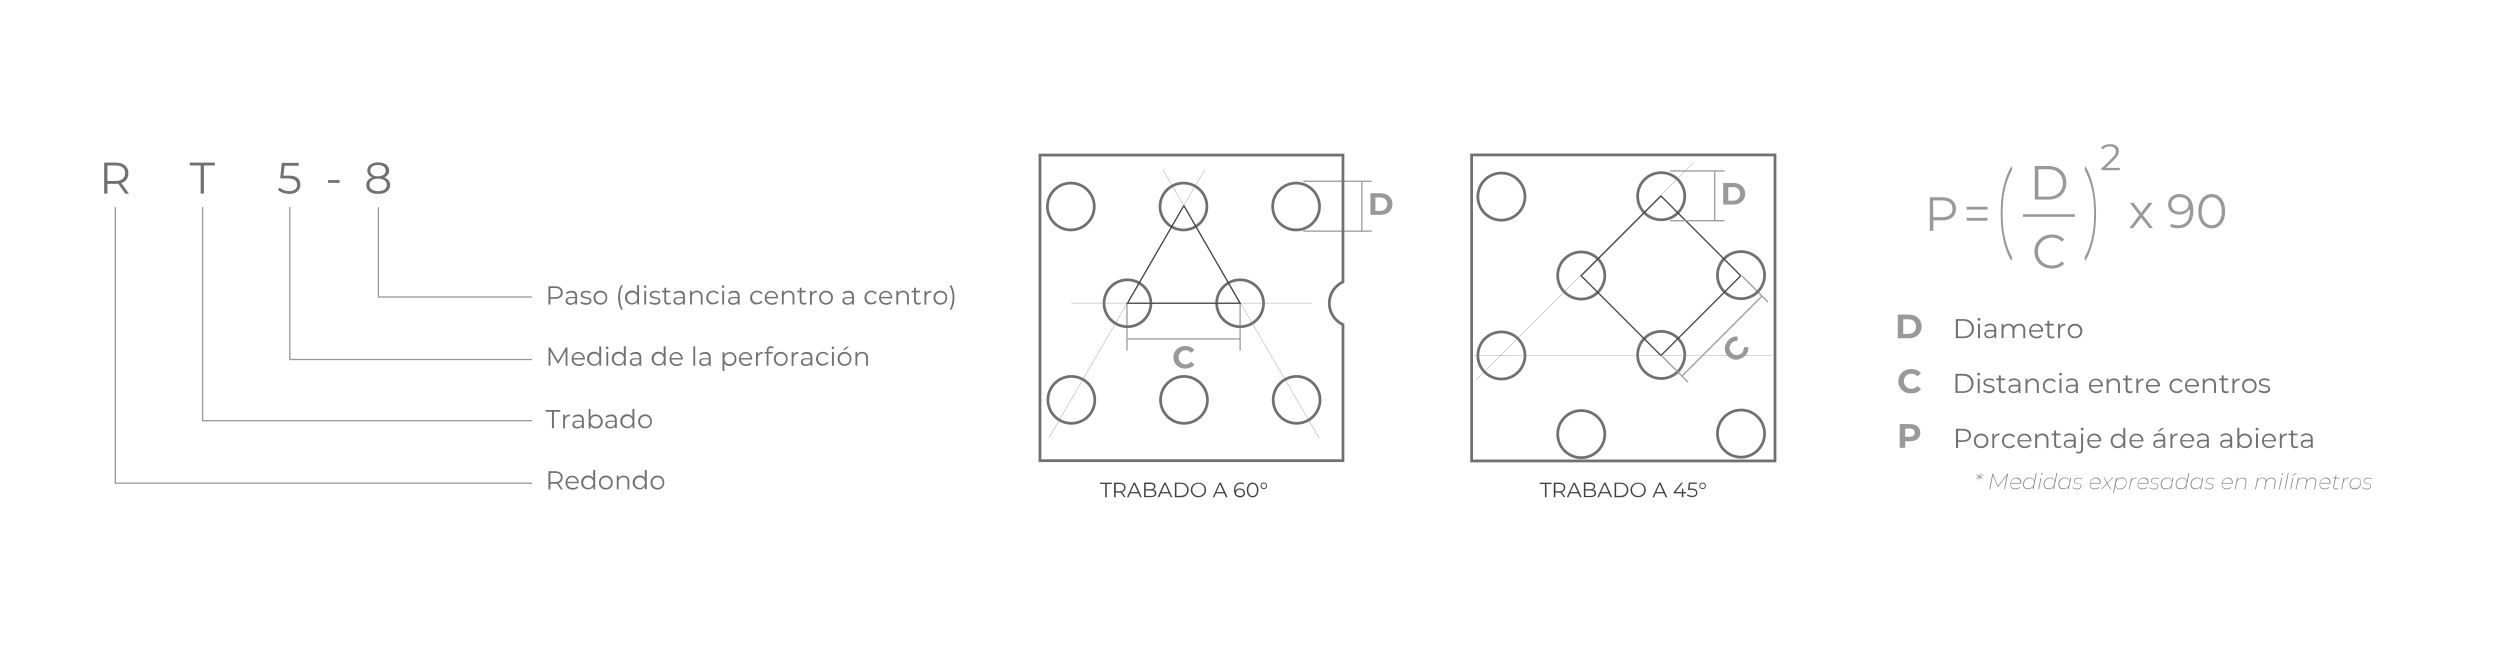 <?xml version="1.0" encoding="UTF-8"?> <svg xmlns="http://www.w3.org/2000/svg" xmlns:xlink="http://www.w3.org/1999/xlink" version="1.1" id="Capa_1" x="0px" y="0px" viewBox="0 0 1920 500" style="enable-background:new 0 0 1920 500;" xml:space="preserve"> <style type="text/css"> .st0{fill:#999999;} .st1{fill:#999999;stroke:#999999;stroke-width:2;} .st2{fill:#7C7C7C;} .st3{fill:#707070;} .st4{fill:none;stroke:#999999;stroke-miterlimit:10;} .st5{fill:none;stroke:#707070;stroke-width:2.126;stroke-miterlimit:10;} .st6{fill:none;stroke:#999999;stroke-width:0.992;} .st7{fill:none;stroke:#424242;stroke-width:0.992;} .st8{fill:none;stroke:#817F83;stroke-width:0.25;stroke-linecap:round;stroke-linejoin:round;} .st9{fill:none;stroke:#817F83;stroke-width:0.25;} .st10{fill:#424242;} .st11{fill:#817F83;} </style> <g> <g> <path class="st0" d="M1499.4,153.9c1.9,1.6,2.8,3.7,2.8,6.5c0,2.8-0.9,4.9-2.8,6.5c-1.9,1.6-4.4,2.3-7.7,2.3h-6.9v8.1h-2.7v-25.8 h9.7C1495,151.5,1497.5,152.3,1499.4,153.9z M1497.5,165.1c1.4-1.1,2-2.7,2-4.7c0-2.1-0.7-3.7-2-4.8c-1.4-1.1-3.3-1.7-5.9-1.7 h-6.9v12.9h6.9C1494.1,166.8,1496.1,166.2,1497.5,165.1z"></path> </g> </g> <g> <path class="st0" d="M1510.4,158.8h16v2.2h-16V158.8z M1510.4,167.3h16v2.2h-16V167.3z"></path> </g> <g> <g> <path class="st2" d="M1520.8,366l1.9,1.3l-0.3,0.4l-2-1.3l-0.5,2.6h-0.4l0.5-2.5l-2.4,1.3l-0.2-0.4l2.5-1.3l-2-1.3l0.3-0.4l2,1.3 l0.5-2.6h0.4l-0.5,2.6l2.5-1.3l0.2,0.4L1520.8,366z"></path> <path class="st2" d="M1542.2,363.8l-2.4,11.9h-0.6l2.1-10.7l-6.9,9h-0.3l-3.5-9.1l-2.2,10.8h-0.6l2.4-11.9h0.5l3.6,9.5l7.3-9.5 H1542.2z"></path> <path class="st2" d="M1544.3,371.4c0,0.3,0,0.6,0,0.7c0,1,0.3,1.8,0.9,2.3c0.6,0.5,1.4,0.8,2.6,0.8c0.6,0,1.2-0.1,1.8-0.3 c0.5-0.2,1-0.5,1.4-0.9l0.3,0.4c-0.4,0.4-0.8,0.8-1.5,1c-0.6,0.2-1.3,0.4-2,0.4c-1.2,0-2.2-0.3-2.9-1c-0.7-0.6-1-1.5-1-2.7 c0-1,0.2-1.9,0.6-2.7c0.4-0.8,1-1.4,1.7-1.9s1.5-0.7,2.4-0.7c1.1,0,2,0.3,2.7,1c0.7,0.6,1,1.5,1,2.7c0,0.3,0,0.6-0.1,0.9H1544.3z M1545.8,368.3c-0.7,0.7-1.2,1.5-1.4,2.6h7.2c0-0.3,0-0.4,0-0.5c0-1-0.3-1.7-0.9-2.2c-0.6-0.5-1.3-0.8-2.3-0.8 C1547.4,367.3,1546.6,367.7,1545.8,368.3z"></path> <path class="st2" d="M1564.2,363.1l-2.5,12.6h-0.6l0.4-2c-0.4,0.6-1,1.2-1.7,1.5c-0.7,0.4-1.4,0.5-2.3,0.5c-1.2,0-2.1-0.3-2.8-1 c-0.7-0.7-1-1.5-1-2.6c0-1,0.2-1.9,0.6-2.7c0.4-0.8,1-1.4,1.8-1.9c0.8-0.5,1.6-0.7,2.6-0.7c1,0,1.8,0.2,2.4,0.7 c0.6,0.5,1,1.1,1.2,1.9l1.3-6.3H1564.2z M1559.9,374.6c0.7-0.4,1.2-1,1.6-1.7c0.4-0.7,0.6-1.5,0.6-2.5c0-1-0.3-1.8-0.9-2.3 s-1.4-0.8-2.4-0.8c-0.8,0-1.6,0.2-2.3,0.6c-0.7,0.4-1.2,1-1.6,1.7c-0.4,0.7-0.6,1.5-0.6,2.4c0,1,0.3,1.8,0.9,2.3s1.4,0.8,2.5,0.8 C1558.5,375.2,1559.3,375,1559.9,374.6z"></path> <path class="st2" d="M1567.2,366.9h0.6l-1.8,8.8h-0.6L1567.2,366.9z M1567.6,364.4c-0.1-0.1-0.1-0.2-0.1-0.4 c0-0.2,0.1-0.3,0.2-0.4s0.2-0.2,0.4-0.2c0.1,0,0.3,0.1,0.4,0.2c0.1,0.1,0.2,0.2,0.2,0.4c0,0.2-0.1,0.3-0.2,0.4s-0.3,0.2-0.4,0.2 C1567.8,364.6,1567.7,364.5,1567.6,364.4z"></path> <path class="st2" d="M1580,363.1l-2.5,12.6h-0.6l0.4-2c-0.4,0.6-1,1.2-1.7,1.5c-0.7,0.4-1.4,0.5-2.3,0.5c-1.2,0-2.1-0.3-2.8-1 c-0.7-0.7-1-1.5-1-2.6c0-1,0.2-1.9,0.6-2.7c0.4-0.8,1-1.4,1.8-1.9c0.8-0.5,1.6-0.7,2.6-0.7c1,0,1.8,0.2,2.4,0.7s1,1.1,1.2,1.9 l1.3-6.3H1580z M1575.7,374.6c0.7-0.4,1.2-1,1.6-1.7c0.4-0.7,0.6-1.5,0.6-2.5c0-1-0.3-1.8-0.9-2.3c-0.6-0.5-1.4-0.8-2.4-0.8 c-0.8,0-1.6,0.2-2.3,0.6c-0.7,0.4-1.2,1-1.6,1.7c-0.4,0.7-0.6,1.5-0.6,2.4c0,1,0.3,1.8,0.9,2.3s1.4,0.8,2.5,0.8 C1574.3,375.2,1575,375,1575.7,374.6z"></path> <path class="st2" d="M1590.6,366.9l-1.8,8.8h-0.6l0.4-2c-0.4,0.6-1,1.2-1.7,1.5c-0.7,0.4-1.4,0.5-2.3,0.5c-1.2,0-2.1-0.3-2.8-1 c-0.7-0.7-1-1.5-1-2.6c0-1,0.2-1.9,0.6-2.7s1-1.4,1.8-1.9c0.8-0.5,1.6-0.7,2.6-0.7c1,0,1.8,0.2,2.4,0.7c0.6,0.5,1,1.1,1.2,1.9 l0.5-2.5H1590.6z M1587.1,374.6c0.7-0.4,1.2-1,1.6-1.7c0.4-0.7,0.6-1.5,0.6-2.5c0-1-0.3-1.8-0.9-2.3s-1.4-0.8-2.4-0.8 c-0.8,0-1.6,0.2-2.3,0.6c-0.7,0.4-1.2,1-1.6,1.7c-0.4,0.7-0.6,1.5-0.6,2.4c0,1,0.3,1.8,0.9,2.3s1.4,0.8,2.5,0.8 C1585.7,375.2,1586.5,375,1587.1,374.6z"></path> <path class="st2" d="M1593,375.4c-0.6-0.2-1.1-0.5-1.4-0.8l0.3-0.4c0.3,0.3,0.8,0.6,1.3,0.8c0.5,0.2,1.1,0.3,1.7,0.3 c1,0,1.7-0.2,2.3-0.5c0.5-0.4,0.8-0.9,0.8-1.5c0-0.4-0.1-0.6-0.3-0.9c-0.2-0.2-0.5-0.4-0.8-0.5c-0.3-0.1-0.7-0.2-1.3-0.3 c-0.6-0.1-1.1-0.3-1.5-0.4c-0.4-0.1-0.7-0.3-0.9-0.6c-0.3-0.3-0.4-0.7-0.4-1.1c0-0.8,0.3-1.4,1-1.9c0.7-0.5,1.5-0.7,2.6-0.7 c0.6,0,1.1,0.1,1.6,0.2s0.9,0.4,1.2,0.7l-0.3,0.4c-0.3-0.3-0.7-0.5-1.2-0.6c-0.5-0.1-0.9-0.2-1.4-0.2c-0.9,0-1.6,0.2-2.2,0.6 s-0.8,0.9-0.8,1.5c0,0.4,0.1,0.7,0.3,0.9c0.2,0.2,0.5,0.4,0.8,0.5c0.3,0.1,0.8,0.2,1.3,0.3c0.6,0.1,1.1,0.3,1.5,0.4 c0.4,0.1,0.7,0.3,0.9,0.6c0.2,0.3,0.4,0.6,0.4,1.1c0,0.8-0.3,1.4-1,1.9s-1.6,0.7-2.7,0.7C1594.2,375.8,1593.6,375.7,1593,375.4z"></path> <path class="st2" d="M1605.3,371.4c0,0.3,0,0.6,0,0.7c0,1,0.3,1.8,0.9,2.3c0.6,0.5,1.4,0.8,2.6,0.8c0.6,0,1.2-0.1,1.8-0.3 c0.5-0.2,1-0.5,1.4-0.9l0.3,0.4c-0.4,0.4-0.8,0.8-1.5,1c-0.6,0.2-1.3,0.4-2,0.4c-1.2,0-2.2-0.3-2.9-1c-0.7-0.6-1-1.5-1-2.7 c0-1,0.2-1.9,0.6-2.7c0.4-0.8,1-1.4,1.7-1.9s1.5-0.7,2.4-0.7c1.1,0,2,0.3,2.7,1c0.7,0.6,1,1.5,1,2.7c0,0.3,0,0.6-0.1,0.9H1605.3z M1606.8,368.3c-0.7,0.7-1.2,1.5-1.4,2.6h7.2c0-0.3,0-0.4,0-0.5c0-1-0.3-1.7-0.9-2.2c-0.6-0.5-1.3-0.8-2.3-0.8 C1608.5,367.3,1607.6,367.7,1606.8,368.3z"></path> <path class="st2" d="M1618.6,371.2l2.7,4.5h-0.6l-2.4-4.1l-4,4.1h-0.7l4.5-4.6l-2.5-4.3h0.6l2.3,3.9l3.8-3.9h0.7L1618.6,371.2z"></path> <path class="st2" d="M1632.2,367.8c0.7,0.7,1,1.5,1,2.7c0,1-0.2,1.9-0.6,2.7c-0.4,0.8-1,1.4-1.8,1.9c-0.8,0.5-1.6,0.7-2.6,0.7 c-1,0-1.8-0.2-2.4-0.7c-0.6-0.5-1-1.1-1.2-1.9l-1.2,5.8h-0.6l2.4-12.1h0.6l-0.4,2c0.4-0.6,1-1.2,1.7-1.5c0.7-0.4,1.4-0.6,2.3-0.6 C1630.6,366.8,1631.6,367.1,1632.2,367.8z M1630.6,374.6c0.7-0.4,1.2-1,1.6-1.7c0.4-0.7,0.6-1.5,0.6-2.4c0-1-0.3-1.8-0.9-2.3 s-1.4-0.8-2.5-0.8c-0.8,0-1.6,0.2-2.3,0.6s-1.2,1-1.6,1.7c-0.4,0.7-0.6,1.6-0.6,2.5c0,1,0.3,1.8,0.9,2.3s1.4,0.8,2.4,0.8 C1629.1,375.2,1629.9,375,1630.6,374.6z"></path> <path class="st2" d="M1640.8,366.8l-0.1,0.6h-0.2c-1.1,0-1.9,0.3-2.6,1c-0.7,0.6-1.1,1.6-1.4,2.8l-0.9,4.6h-0.6l1.8-8.8h0.6 l-0.4,2.1C1637.8,367.5,1639.1,366.8,1640.8,366.8z"></path> <path class="st2" d="M1642.1,371.4c0,0.3,0,0.6,0,0.7c0,1,0.3,1.8,0.9,2.3c0.6,0.5,1.4,0.8,2.6,0.8c0.6,0,1.2-0.1,1.8-0.3 c0.5-0.2,1-0.5,1.4-0.9l0.3,0.4c-0.4,0.4-0.8,0.8-1.5,1c-0.6,0.2-1.3,0.4-2,0.4c-1.2,0-2.2-0.3-2.9-1c-0.7-0.6-1-1.5-1-2.7 c0-1,0.2-1.9,0.6-2.7c0.4-0.8,1-1.4,1.7-1.9s1.5-0.7,2.4-0.7c1.1,0,2,0.3,2.7,1c0.7,0.6,1,1.5,1,2.7c0,0.3,0,0.6-0.1,0.9H1642.1z M1643.6,368.3c-0.7,0.7-1.2,1.5-1.4,2.6h7.2c0-0.3,0-0.4,0-0.5c0-1-0.3-1.7-0.9-2.2c-0.6-0.5-1.3-0.8-2.3-0.8 C1645.2,367.3,1644.3,367.7,1643.6,368.3z"></path> <path class="st2" d="M1652.1,375.4c-0.6-0.2-1.1-0.5-1.4-0.8l0.3-0.4c0.3,0.3,0.8,0.6,1.3,0.8c0.5,0.2,1.1,0.3,1.7,0.3 c1,0,1.7-0.2,2.3-0.5c0.5-0.4,0.8-0.9,0.8-1.5c0-0.4-0.1-0.6-0.3-0.9c-0.2-0.2-0.5-0.4-0.8-0.5c-0.3-0.1-0.7-0.2-1.3-0.3 c-0.6-0.1-1.1-0.3-1.5-0.4c-0.4-0.1-0.7-0.3-0.9-0.6c-0.3-0.3-0.4-0.7-0.4-1.1c0-0.8,0.3-1.4,1-1.9c0.7-0.5,1.5-0.7,2.6-0.7 c0.6,0,1.1,0.1,1.6,0.2s0.9,0.4,1.2,0.7l-0.3,0.4c-0.3-0.3-0.7-0.5-1.2-0.6c-0.5-0.1-0.9-0.2-1.4-0.2c-0.9,0-1.6,0.2-2.2,0.6 s-0.8,0.9-0.8,1.5c0,0.4,0.1,0.7,0.3,0.9c0.2,0.2,0.5,0.4,0.8,0.5c0.3,0.1,0.8,0.2,1.3,0.3c0.6,0.1,1.1,0.3,1.5,0.4 c0.4,0.1,0.7,0.3,0.9,0.6c0.2,0.3,0.4,0.6,0.4,1.1c0,0.8-0.3,1.4-1,1.9s-1.6,0.7-2.7,0.7C1653.3,375.8,1652.7,375.7,1652.1,375.4z "></path> <path class="st2" d="M1669.2,366.9l-1.8,8.8h-0.6l0.4-2c-0.4,0.6-1,1.2-1.7,1.5c-0.7,0.4-1.4,0.5-2.3,0.5c-1.2,0-2.1-0.3-2.8-1 c-0.7-0.7-1-1.5-1-2.6c0-1,0.2-1.9,0.6-2.7c0.4-0.8,1-1.4,1.8-1.9c0.8-0.5,1.6-0.7,2.6-0.7c1,0,1.8,0.2,2.4,0.7s1,1.1,1.2,1.9 l0.5-2.5H1669.2z M1665.7,374.6c0.7-0.4,1.2-1,1.6-1.7c0.4-0.7,0.6-1.5,0.6-2.5c0-1-0.3-1.8-0.9-2.3c-0.6-0.5-1.4-0.8-2.4-0.8 c-0.8,0-1.6,0.2-2.3,0.6c-0.7,0.4-1.2,1-1.6,1.7c-0.4,0.7-0.6,1.5-0.6,2.4c0,1,0.3,1.8,0.9,2.3s1.4,0.8,2.5,0.8 C1664.3,375.2,1665,375,1665.7,374.6z"></path> <path class="st2" d="M1681.4,363.1l-2.5,12.6h-0.6l0.4-2c-0.4,0.6-1,1.2-1.7,1.5c-0.7,0.4-1.4,0.5-2.3,0.5c-1.2,0-2.1-0.3-2.8-1 c-0.7-0.7-1-1.5-1-2.6c0-1,0.2-1.9,0.6-2.7c0.4-0.8,1-1.4,1.8-1.9c0.8-0.5,1.6-0.7,2.6-0.7c1,0,1.8,0.2,2.4,0.7s1,1.1,1.2,1.9 l1.3-6.3H1681.4z M1677.1,374.6c0.7-0.4,1.2-1,1.6-1.7c0.4-0.7,0.6-1.5,0.6-2.5c0-1-0.3-1.8-0.9-2.3c-0.6-0.5-1.4-0.8-2.4-0.8 c-0.8,0-1.6,0.2-2.3,0.6c-0.7,0.4-1.2,1-1.6,1.7c-0.4,0.7-0.6,1.5-0.6,2.4c0,1,0.3,1.8,0.9,2.3s1.4,0.8,2.5,0.8 C1675.7,375.2,1676.5,375,1677.1,374.6z"></path> <path class="st2" d="M1692.1,366.9l-1.8,8.8h-0.6l0.4-2c-0.4,0.6-1,1.2-1.7,1.5c-0.7,0.4-1.4,0.5-2.3,0.5c-1.2,0-2.1-0.3-2.8-1 c-0.7-0.7-1-1.5-1-2.6c0-1,0.2-1.9,0.6-2.7s1-1.4,1.8-1.9c0.8-0.5,1.6-0.7,2.6-0.7c1,0,1.8,0.2,2.4,0.7c0.6,0.5,1,1.1,1.2,1.9 l0.5-2.5H1692.1z M1688.6,374.6c0.7-0.4,1.2-1,1.6-1.7c0.4-0.7,0.6-1.5,0.6-2.5c0-1-0.3-1.8-0.9-2.3s-1.4-0.8-2.4-0.8 c-0.8,0-1.6,0.2-2.3,0.6c-0.7,0.4-1.2,1-1.6,1.7c-0.4,0.7-0.6,1.5-0.6,2.4c0,1,0.3,1.8,0.9,2.3s1.4,0.8,2.5,0.8 C1687.2,375.2,1687.9,375,1688.6,374.6z"></path> <path class="st2" d="M1694.4,375.4c-0.6-0.2-1.1-0.5-1.4-0.8l0.3-0.4c0.3,0.3,0.8,0.6,1.3,0.8c0.5,0.2,1.1,0.3,1.7,0.3 c1,0,1.7-0.2,2.3-0.5c0.5-0.4,0.8-0.9,0.8-1.5c0-0.4-0.1-0.6-0.3-0.9c-0.2-0.2-0.5-0.4-0.8-0.5c-0.3-0.1-0.7-0.2-1.3-0.3 c-0.6-0.1-1.1-0.3-1.5-0.4c-0.4-0.1-0.7-0.3-0.9-0.6c-0.3-0.3-0.4-0.7-0.4-1.1c0-0.8,0.3-1.4,1-1.9c0.7-0.5,1.5-0.7,2.6-0.7 c0.6,0,1.1,0.1,1.6,0.2s0.9,0.4,1.2,0.7l-0.3,0.4c-0.3-0.3-0.7-0.5-1.2-0.6c-0.5-0.1-0.9-0.2-1.4-0.2c-0.9,0-1.6,0.2-2.2,0.6 c-0.5,0.4-0.8,0.9-0.8,1.5c0,0.4,0.1,0.7,0.3,0.9c0.2,0.2,0.5,0.4,0.8,0.5c0.3,0.1,0.8,0.2,1.3,0.3c0.6,0.1,1.1,0.3,1.5,0.4 c0.4,0.1,0.7,0.3,0.9,0.6c0.3,0.3,0.4,0.6,0.4,1.1c0,0.8-0.3,1.4-1,1.9c-0.7,0.5-1.6,0.7-2.7,0.7 C1695.7,375.8,1695,375.7,1694.4,375.4z"></path> <path class="st2" d="M1706.7,371.4c0,0.3,0,0.6,0,0.7c0,1,0.3,1.8,0.9,2.3c0.6,0.5,1.4,0.8,2.6,0.8c0.6,0,1.2-0.1,1.8-0.3 c0.5-0.2,1-0.5,1.4-0.9l0.3,0.4c-0.4,0.4-0.8,0.8-1.5,1c-0.6,0.2-1.3,0.4-2,0.4c-1.2,0-2.2-0.3-2.9-1c-0.7-0.6-1-1.5-1-2.7 c0-1,0.2-1.9,0.6-2.7c0.4-0.8,1-1.4,1.7-1.9s1.5-0.7,2.4-0.7c1.1,0,2,0.3,2.7,1c0.7,0.6,1,1.5,1,2.7c0,0.3,0,0.6-0.1,0.9H1706.7z M1708.3,368.3c-0.7,0.7-1.2,1.5-1.4,2.6h7.2c0-0.3,0-0.4,0-0.5c0-1-0.3-1.7-0.9-2.2c-0.6-0.5-1.3-0.8-2.3-0.8 C1709.9,367.3,1709,367.7,1708.3,368.3z"></path> <path class="st2" d="M1724.5,367.6c0.5,0.5,0.8,1.2,0.8,2c0,0.3,0,0.6-0.1,1l-1,5.2h-0.6l1-5.2c0.1-0.3,0.1-0.5,0.1-0.9 c0-0.7-0.2-1.3-0.7-1.7s-1.1-0.6-2-0.6c-1.1,0-2,0.3-2.7,0.9c-0.7,0.6-1.2,1.5-1.4,2.6l-1,4.9h-0.6l1.8-8.8h0.6l-0.4,1.9 c0.4-0.7,1-1.2,1.6-1.5c0.7-0.3,1.4-0.5,2.2-0.5C1723.2,366.8,1724,367.1,1724.5,367.6z"></path> <path class="st2" d="M1746.9,367.6c0.5,0.5,0.8,1.2,0.8,2c0,0.3,0,0.6-0.1,1l-1,5.2h-0.6l1-5.2c0.1-0.3,0.1-0.6,0.1-0.9 c0-0.7-0.2-1.3-0.7-1.7c-0.4-0.4-1.1-0.6-1.9-0.6c-1,0-1.9,0.3-2.6,0.8c-0.7,0.6-1.1,1.4-1.4,2.4l-1,5.1h-0.6l1-5.2 c0.1-0.3,0.1-0.6,0.1-0.9c0-0.7-0.2-1.3-0.6-1.7c-0.4-0.4-1.1-0.6-1.9-0.6c-1,0-1.9,0.3-2.6,0.9s-1.2,1.5-1.4,2.6l-1,4.9h-0.6 l1.8-8.8h0.6l-0.4,1.9c0.8-1.3,2.1-2,3.7-2c0.9,0,1.5,0.2,2,0.6c0.5,0.4,0.8,0.9,0.9,1.6c0.4-0.7,1-1.3,1.7-1.6 c0.7-0.4,1.4-0.6,2.3-0.6C1745.7,366.8,1746.4,367.1,1746.9,367.6z"></path> <path class="st2" d="M1752,366.9h0.6l-1.8,8.8h-0.6L1752,366.9z M1752.4,364.4c-0.1-0.1-0.1-0.2-0.1-0.4c0-0.2,0.1-0.3,0.2-0.4 s0.3-0.2,0.4-0.2c0.1,0,0.3,0.1,0.4,0.2c0.1,0.1,0.2,0.2,0.2,0.4c0,0.2-0.1,0.3-0.2,0.4s-0.3,0.2-0.4,0.2 C1752.7,364.6,1752.5,364.5,1752.4,364.4z"></path> <path class="st2" d="M1757.1,363.1h0.6l-2.5,12.6h-0.6L1757.1,363.1z"></path> <path class="st2" d="M1760.7,366.9h0.6l-1.8,8.8h-0.6L1760.7,366.9z M1763,363.5h1l-2.8,1.9h-0.7L1763,363.5z"></path> <path class="st2" d="M1778.1,367.6c0.5,0.5,0.8,1.2,0.8,2c0,0.3,0,0.6-0.1,1l-1,5.2h-0.6l1-5.2c0.1-0.3,0.1-0.6,0.1-0.9 c0-0.7-0.2-1.3-0.7-1.7s-1.1-0.6-1.9-0.6c-1,0-1.9,0.3-2.6,0.8c-0.7,0.6-1.1,1.4-1.4,2.4l-1,5.1h-0.6l1-5.2 c0.1-0.3,0.1-0.6,0.1-0.9c0-0.7-0.2-1.3-0.6-1.7c-0.4-0.4-1.1-0.6-1.9-0.6c-1,0-1.9,0.3-2.6,0.9c-0.7,0.6-1.2,1.5-1.4,2.6l-1,4.9 h-0.6l1.8-8.8h0.6l-0.4,1.9c0.8-1.3,2.1-2,3.7-2c0.9,0,1.5,0.2,2,0.6c0.5,0.4,0.8,0.9,0.9,1.6c0.4-0.7,1-1.3,1.7-1.6 c0.7-0.4,1.4-0.6,2.3-0.6C1776.8,366.8,1777.6,367.1,1778.1,367.6z"></path> <path class="st2" d="M1781.8,371.4c0,0.3,0,0.6,0,0.7c0,1,0.3,1.8,0.9,2.3c0.6,0.5,1.4,0.8,2.6,0.8c0.6,0,1.2-0.1,1.8-0.3 c0.5-0.2,1-0.5,1.4-0.9l0.3,0.4c-0.4,0.4-0.8,0.8-1.5,1c-0.6,0.2-1.3,0.4-2,0.4c-1.2,0-2.2-0.3-2.9-1c-0.7-0.6-1-1.5-1-2.7 c0-1,0.2-1.9,0.6-2.7c0.4-0.8,1-1.4,1.7-1.9s1.5-0.7,2.4-0.7c1.1,0,2,0.3,2.7,1c0.7,0.6,1,1.5,1,2.7c0,0.3,0,0.6-0.1,0.9H1781.8z M1783.3,368.3c-0.7,0.7-1.2,1.5-1.4,2.6h7.2c0-0.3,0-0.4,0-0.5c0-1-0.3-1.7-0.9-2.2c-0.6-0.5-1.3-0.8-2.3-0.8 C1784.9,367.3,1784,367.7,1783.3,368.3z"></path> <path class="st2" d="M1792.7,373.3c-0.1,0.3-0.1,0.5-0.1,0.7c0,0.9,0.5,1.3,1.4,1.3c0.6,0,1.1-0.2,1.5-0.5l0.2,0.4 c-0.3,0.2-0.5,0.4-0.8,0.5c-0.3,0.1-0.6,0.2-1,0.2c-0.6,0-1.1-0.2-1.4-0.5c-0.3-0.3-0.5-0.7-0.5-1.3c0-0.2,0-0.5,0.1-0.7l1.2-6 h-1.7l0.1-0.5h1.7l0.4-1.9h0.6l-0.4,1.9h2.9l-0.1,0.5h-2.9L1792.7,373.3z"></path> <path class="st2" d="M1803.9,366.8l-0.1,0.6h-0.2c-1.1,0-1.9,0.3-2.6,1s-1.1,1.6-1.4,2.8l-0.9,4.6h-0.6l1.8-8.8h0.6l-0.4,2.1 C1800.8,367.5,1802.1,366.8,1803.9,366.8z"></path> <path class="st2" d="M1805.5,374.8c-0.7-0.7-1-1.5-1-2.6c0-1,0.2-1.9,0.6-2.7s1-1.4,1.8-1.9c0.8-0.5,1.6-0.7,2.6-0.7 c1.2,0,2.1,0.3,2.8,1s1,1.5,1,2.7c0,1-0.2,1.9-0.6,2.7c-0.4,0.8-1,1.4-1.8,1.9c-0.8,0.5-1.6,0.7-2.6,0.7 C1807.2,375.8,1806.2,375.4,1805.5,374.8z M1810.7,374.6c0.7-0.4,1.2-1,1.6-1.7c0.4-0.7,0.6-1.5,0.6-2.5c0-1-0.3-1.8-0.9-2.3 s-1.4-0.8-2.4-0.8c-0.8,0-1.6,0.2-2.3,0.6c-0.7,0.4-1.2,1-1.6,1.7c-0.4,0.7-0.6,1.5-0.6,2.4c0,1,0.3,1.8,0.9,2.3s1.4,0.8,2.5,0.8 C1809.2,375.2,1810,375,1810.7,374.6z"></path> <path class="st2" d="M1815.5,375.4c-0.6-0.2-1.1-0.5-1.4-0.8l0.3-0.4c0.3,0.3,0.8,0.6,1.3,0.8c0.5,0.2,1.1,0.3,1.7,0.3 c1,0,1.7-0.2,2.3-0.5c0.5-0.4,0.8-0.9,0.8-1.5c0-0.4-0.1-0.6-0.3-0.9c-0.2-0.2-0.5-0.4-0.8-0.5c-0.3-0.1-0.7-0.2-1.3-0.3 c-0.6-0.1-1.1-0.3-1.5-0.4c-0.4-0.1-0.7-0.3-0.9-0.6c-0.3-0.3-0.4-0.7-0.4-1.1c0-0.8,0.3-1.4,1-1.9c0.7-0.5,1.5-0.7,2.6-0.7 c0.6,0,1.1,0.1,1.6,0.2s0.9,0.4,1.2,0.7l-0.3,0.4c-0.3-0.3-0.7-0.5-1.2-0.6c-0.5-0.1-0.9-0.2-1.4-0.2c-0.9,0-1.6,0.2-2.2,0.6 s-0.8,0.9-0.8,1.5c0,0.4,0.1,0.7,0.3,0.9c0.2,0.2,0.5,0.4,0.8,0.5c0.3,0.1,0.8,0.2,1.3,0.3c0.6,0.1,1.1,0.3,1.5,0.4 c0.4,0.1,0.7,0.3,0.9,0.6c0.2,0.3,0.4,0.6,0.4,1.1c0,0.8-0.3,1.4-1,1.9s-1.6,0.7-2.7,0.7C1816.7,375.8,1816.1,375.7,1815.5,375.4z "></path> </g> </g> <g> <g> <path class="st3" d="M251.9,138.3h8.9v2.1h-8.9V138.3z"></path> </g> </g> <g> <g> <g> <path class="st3" d="M1502.1,245.1h6c1.6,0,2.9,0.3,4.1,0.9c1.2,0.6,2.1,1.5,2.8,2.6c0.7,1.1,1,2.4,1,3.8s-0.3,2.7-1,3.8 c-0.7,1.1-1.6,2-2.8,2.6c-1.2,0.6-2.6,0.9-4.1,0.9h-6V245.1z M1508,258.4c1.3,0,2.4-0.3,3.4-0.8c1-0.5,1.7-1.2,2.2-2.1 c0.5-0.9,0.8-1.9,0.8-3.1s-0.3-2.2-0.8-3.1c-0.5-0.9-1.3-1.6-2.2-2.1c-1-0.5-2.1-0.8-3.4-0.8h-4.3v12H1508z"></path> <path class="st3" d="M1519.1,246c-0.2-0.2-0.3-0.5-0.3-0.8c0-0.3,0.1-0.5,0.3-0.7c0.2-0.2,0.5-0.3,0.8-0.3c0.3,0,0.6,0.1,0.8,0.3 s0.3,0.4,0.3,0.7c0,0.3-0.1,0.6-0.3,0.8c-0.2,0.2-0.5,0.3-0.8,0.3C1519.6,246.3,1519.3,246.2,1519.1,246z M1519.1,248.7h1.5v11 h-1.5V248.7z"></path> <path class="st3" d="M1531.9,249.7c0.8,0.7,1.2,1.8,1.2,3.2v6.8h-1.4V258c-0.3,0.6-0.8,1-1.5,1.3s-1.4,0.5-2.3,0.5 c-1.2,0-2.2-0.3-2.9-0.9s-1.1-1.4-1.1-2.3c0-0.9,0.3-1.7,1-2.3c0.7-0.6,1.8-0.9,3.2-0.9h3.5v-0.7c0-1-0.3-1.7-0.8-2.2 c-0.5-0.5-1.3-0.7-2.3-0.7c-0.7,0-1.4,0.1-2,0.3c-0.6,0.2-1.2,0.5-1.7,1l-0.7-1.1c0.6-0.5,1.2-0.8,2-1.1c0.8-0.3,1.6-0.4,2.5-0.4 C1530.1,248.6,1531.2,249,1531.9,249.7z M1530.3,258.1c0.6-0.4,1-0.9,1.3-1.7v-1.8h-3.5c-1.9,0-2.8,0.7-2.8,2 c0,0.6,0.2,1.2,0.7,1.5s1.2,0.6,2.1,0.6C1528.9,258.7,1529.7,258.5,1530.3,258.1z"></path> <path class="st3" d="M1554.2,249.8c0.8,0.8,1.2,2,1.2,3.5v6.4h-1.5v-6.3c0-1.1-0.3-2-0.8-2.6c-0.6-0.6-1.3-0.9-2.3-0.9 c-1.1,0-2.1,0.4-2.7,1.1s-1,1.7-1,2.9v5.8h-1.5v-6.3c0-1.1-0.3-2-0.8-2.6s-1.3-0.9-2.4-0.9c-1.1,0-2,0.4-2.7,1.1s-1,1.7-1,2.9 v5.8h-1.5v-11h1.4v2c0.4-0.7,0.9-1.2,1.6-1.6c0.7-0.4,1.5-0.5,2.4-0.5c0.9,0,1.7,0.2,2.4,0.6c0.7,0.4,1.2,1,1.5,1.7 c0.4-0.7,1-1.3,1.8-1.7c0.8-0.4,1.6-0.6,2.6-0.6C1552.3,248.6,1553.4,249,1554.2,249.8z"></path> <path class="st3" d="M1569,254.7h-9.2c0.1,1.1,0.5,2.1,1.3,2.8s1.8,1.1,3,1.1c0.7,0,1.3-0.1,1.9-0.4c0.6-0.2,1.1-0.6,1.5-1.1 l0.8,1c-0.5,0.6-1.1,1-1.8,1.3c-0.7,0.3-1.5,0.5-2.4,0.5c-1.1,0-2.1-0.2-3-0.7c-0.9-0.5-1.6-1.2-2-2c-0.5-0.9-0.7-1.8-0.7-2.9 c0-1.1,0.2-2,0.7-2.9c0.5-0.9,1.1-1.5,1.9-2c0.8-0.5,1.7-0.7,2.8-0.7c1,0,1.9,0.2,2.8,0.7c0.8,0.5,1.4,1.1,1.9,2 c0.5,0.8,0.7,1.8,0.7,2.9L1569,254.7z M1561,250.9c-0.7,0.7-1.1,1.6-1.2,2.7h7.8c-0.1-1.1-0.5-2-1.2-2.7s-1.6-1-2.7-1 C1562.6,249.9,1561.8,250.2,1561,250.9z"></path> <path class="st3" d="M1577.9,259.1c-0.3,0.3-0.6,0.4-1,0.6s-0.8,0.2-1.3,0.2c-1,0-1.8-0.3-2.4-0.8c-0.6-0.6-0.8-1.4-0.8-2.4V250 h-2v-1.3h2v-2.4h1.5v2.4h3.4v1.3h-3.4v6.6c0,0.7,0.2,1.2,0.5,1.5c0.3,0.3,0.8,0.5,1.4,0.5c0.3,0,0.6,0,0.9-0.1 c0.3-0.1,0.5-0.2,0.7-0.4L1577.9,259.1z"></path> <path class="st3" d="M1583.6,249.2c0.7-0.4,1.6-0.6,2.6-0.6v1.4l-0.4,0c-1.2,0-2.1,0.4-2.7,1.1c-0.7,0.7-1,1.7-1,3v5.6h-1.5v-11 h1.4v2.2C1582.4,250.1,1582.9,249.6,1583.6,249.2z"></path> <path class="st3" d="M1590.7,259.1c-0.9-0.5-1.5-1.2-2-2c-0.5-0.9-0.7-1.8-0.7-2.9c0-1.1,0.2-2,0.7-2.9c0.5-0.9,1.2-1.5,2-2 c0.9-0.5,1.8-0.7,2.9-0.7c1.1,0,2,0.2,2.9,0.7c0.9,0.5,1.5,1.1,2,2c0.5,0.9,0.7,1.8,0.7,2.9c0,1.1-0.2,2-0.7,2.9 c-0.5,0.9-1.2,1.5-2,2c-0.9,0.5-1.8,0.7-2.9,0.7C1592.5,259.9,1591.5,259.6,1590.7,259.1z M1595.7,258c0.6-0.4,1.1-0.9,1.5-1.5 c0.3-0.7,0.5-1.4,0.5-2.2c0-0.8-0.2-1.6-0.5-2.2c-0.4-0.7-0.8-1.2-1.5-1.5c-0.6-0.4-1.3-0.5-2.1-0.5s-1.5,0.2-2.1,0.5 c-0.6,0.4-1.1,0.9-1.5,1.5c-0.4,0.7-0.5,1.4-0.5,2.2c0,0.8,0.2,1.6,0.5,2.2c0.4,0.7,0.8,1.2,1.5,1.5c0.6,0.4,1.3,0.5,2.1,0.5 S1595.1,258.4,1595.7,258z"></path> </g> </g> <g> <g> <path class="st3" d="M1512.1,330.7c1.1,0.9,1.6,2.1,1.6,3.7c0,1.6-0.5,2.8-1.6,3.7c-1.1,0.9-2.5,1.3-4.4,1.3h-3.9v4.6h-1.6v-14.7 h5.5C1509.6,329.4,1511.1,329.8,1512.1,330.7z M1511,337.1c0.8-0.6,1.2-1.5,1.2-2.7c0-1.2-0.4-2.1-1.2-2.7s-1.9-1-3.3-1h-3.9v7.4 h3.9C1509.1,338.1,1510.2,337.8,1511,337.1z"></path> <path class="st3" d="M1518.6,343.5c-0.9-0.5-1.5-1.2-2-2c-0.5-0.9-0.7-1.8-0.7-2.9c0-1.1,0.2-2,0.7-2.9c0.5-0.9,1.2-1.5,2-2 c0.9-0.5,1.8-0.7,2.9-0.7s2,0.2,2.9,0.7c0.9,0.5,1.5,1.1,2,2c0.5,0.9,0.7,1.8,0.7,2.9c0,1.1-0.2,2-0.7,2.9c-0.5,0.9-1.2,1.5-2,2 c-0.9,0.5-1.8,0.7-2.9,0.7S1519.5,344,1518.6,343.5z M1523.6,342.3c0.6-0.4,1.1-0.9,1.5-1.5c0.3-0.7,0.5-1.4,0.5-2.2 c0-0.8-0.2-1.6-0.5-2.2s-0.8-1.2-1.5-1.5c-0.6-0.4-1.3-0.5-2.1-0.5s-1.5,0.2-2.1,0.5c-0.6,0.4-1.1,0.9-1.5,1.5s-0.5,1.4-0.5,2.2 c0,0.8,0.2,1.6,0.5,2.2c0.4,0.7,0.8,1.2,1.5,1.5c0.6,0.4,1.3,0.5,2.1,0.5S1523,342.7,1523.6,342.3z"></path> <path class="st3" d="M1533.1,333.5c0.7-0.4,1.6-0.6,2.6-0.6v1.4l-0.4,0c-1.2,0-2.1,0.4-2.7,1.1c-0.7,0.7-1,1.7-1,3v5.6h-1.5v-11 h1.4v2.2C1531.9,334.5,1532.4,333.9,1533.1,333.5z"></path> <path class="st3" d="M1540.2,343.5c-0.9-0.5-1.5-1.1-2-2c-0.5-0.9-0.7-1.8-0.7-2.9c0-1.1,0.2-2,0.7-2.9c0.5-0.9,1.2-1.5,2-2 c0.9-0.5,1.8-0.7,2.9-0.7c1,0,1.8,0.2,2.6,0.6c0.7,0.4,1.3,0.9,1.8,1.6l-1.1,0.8c-0.4-0.5-0.8-1-1.4-1.2 c-0.6-0.3-1.2-0.4-1.8-0.4c-0.8,0-1.5,0.2-2.2,0.5c-0.6,0.4-1.1,0.9-1.5,1.5s-0.5,1.4-0.5,2.2c0,0.9,0.2,1.6,0.5,2.3 c0.4,0.7,0.9,1.2,1.5,1.5c0.6,0.4,1.4,0.5,2.2,0.5c0.7,0,1.3-0.1,1.8-0.4c0.6-0.3,1-0.7,1.4-1.2l1.1,0.8c-0.4,0.7-1,1.3-1.8,1.6 c-0.8,0.4-1.6,0.6-2.5,0.6C1542,344.2,1541.1,344,1540.2,343.5z"></path> <path class="st3" d="M1560,339h-9.2c0.1,1.1,0.5,2.1,1.3,2.8s1.8,1.1,3,1.1c0.7,0,1.3-0.1,1.9-0.4c0.6-0.2,1.1-0.6,1.5-1.1l0.8,1 c-0.5,0.6-1.1,1-1.8,1.3c-0.7,0.3-1.5,0.5-2.4,0.5c-1.1,0-2.1-0.2-3-0.7c-0.9-0.5-1.6-1.2-2-2c-0.5-0.9-0.7-1.8-0.7-2.9 c0-1.1,0.2-2,0.7-2.9c0.5-0.9,1.1-1.5,1.9-2c0.8-0.5,1.7-0.7,2.8-0.7s1.9,0.2,2.8,0.7c0.8,0.5,1.4,1.1,1.9,2 c0.5,0.8,0.7,1.8,0.7,2.9L1560,339z M1552,335.3c-0.7,0.7-1.1,1.6-1.2,2.7h7.8c-0.1-1.1-0.5-2-1.2-2.7c-0.7-0.7-1.6-1-2.7-1 C1553.6,334.2,1552.7,334.6,1552,335.3z"></path> <path class="st3" d="M1572,334.2c0.8,0.8,1.2,2,1.2,3.5v6.4h-1.5v-6.3c0-1.1-0.3-2-0.9-2.6c-0.6-0.6-1.4-0.9-2.5-0.9 c-1.2,0-2.1,0.4-2.8,1.1c-0.7,0.7-1,1.7-1,2.9v5.8h-1.5v-11h1.4v2c0.4-0.7,1-1.2,1.7-1.6c0.7-0.4,1.6-0.6,2.5-0.6 C1570.1,333,1571.2,333.4,1572,334.2z"></path> <path class="st3" d="M1583.1,343.4c-0.3,0.3-0.6,0.4-1,0.6c-0.4,0.1-0.8,0.2-1.3,0.2c-1,0-1.8-0.3-2.4-0.8 c-0.6-0.6-0.8-1.4-0.8-2.4v-6.7h-2V333h2v-2.4h1.5v2.4h3.4v1.3h-3.4v6.6c0,0.7,0.2,1.2,0.5,1.5c0.3,0.3,0.8,0.5,1.4,0.5 c0.3,0,0.6,0,0.9-0.1c0.3-0.1,0.5-0.2,0.7-0.4L1583.1,343.4z"></path> <path class="st3" d="M1593,334c0.8,0.7,1.2,1.8,1.2,3.2v6.8h-1.4v-1.7c-0.3,0.6-0.8,1-1.5,1.3c-0.7,0.3-1.4,0.5-2.3,0.5 c-1.2,0-2.2-0.3-2.9-0.9c-0.7-0.6-1.1-1.4-1.1-2.3c0-0.9,0.3-1.7,1-2.3c0.7-0.6,1.8-0.9,3.2-0.9h3.5v-0.7c0-1-0.3-1.7-0.8-2.2 s-1.3-0.7-2.3-0.7c-0.7,0-1.4,0.1-2,0.3c-0.6,0.2-1.2,0.5-1.7,1l-0.7-1.1c0.6-0.5,1.2-0.8,2-1.1s1.6-0.4,2.5-0.4 C1591.1,333,1592.2,333.3,1593,334z M1591.3,342.4c0.6-0.4,1-0.9,1.3-1.7V339h-3.5c-1.9,0-2.8,0.7-2.8,2c0,0.6,0.2,1.2,0.7,1.5 c0.5,0.4,1.2,0.6,2.1,0.6C1590,343,1590.7,342.8,1591.3,342.4z"></path> <path class="st3" d="M1595.2,348.1c-0.4-0.1-0.8-0.3-1-0.5l0.5-1.1c0.4,0.4,1,0.6,1.7,0.6c0.6,0,1-0.2,1.4-0.5 c0.3-0.4,0.5-0.9,0.5-1.6V333h1.5v11.9c0,1-0.3,1.9-0.8,2.5c-0.6,0.6-1.4,0.9-2.4,0.9C1596.1,348.3,1595.7,348.2,1595.2,348.1z M1598.3,330.3c-0.2-0.2-0.3-0.5-0.3-0.8c0-0.3,0.1-0.5,0.3-0.7s0.5-0.3,0.8-0.3c0.3,0,0.6,0.1,0.8,0.3c0.2,0.2,0.3,0.4,0.3,0.7 c0,0.3-0.1,0.6-0.3,0.8s-0.5,0.3-0.8,0.3C1598.8,330.6,1598.5,330.5,1598.3,330.3z"></path> <path class="st3" d="M1613.6,339h-9.2c0.1,1.1,0.5,2.1,1.3,2.8c0.8,0.7,1.8,1.1,3,1.1c0.7,0,1.3-0.1,1.9-0.4 c0.6-0.2,1.1-0.6,1.5-1.1l0.8,1c-0.5,0.6-1.1,1-1.8,1.3c-0.7,0.3-1.5,0.5-2.4,0.5c-1.1,0-2.1-0.2-3-0.7c-0.9-0.5-1.6-1.2-2-2 c-0.5-0.9-0.7-1.8-0.7-2.9c0-1.1,0.2-2,0.7-2.9c0.5-0.9,1.1-1.5,1.9-2c0.8-0.5,1.7-0.7,2.8-0.7c1,0,1.9,0.2,2.8,0.7 c0.8,0.5,1.4,1.1,1.9,2c0.5,0.8,0.7,1.8,0.7,2.9L1613.6,339z M1605.6,335.3c-0.7,0.7-1.1,1.6-1.2,2.7h7.8c-0.1-1.1-0.5-2-1.2-2.7 c-0.7-0.7-1.6-1-2.7-1C1607.2,334.2,1606.3,334.6,1605.6,335.3z"></path> <path class="st3" d="M1632.2,328.5v15.6h-1.4v-2.2c-0.4,0.7-1,1.3-1.8,1.7c-0.7,0.4-1.6,0.6-2.5,0.6c-1,0-2-0.2-2.8-0.7 c-0.8-0.5-1.5-1.1-2-2c-0.5-0.9-0.7-1.8-0.7-2.9c0-1.1,0.2-2.1,0.7-2.9c0.5-0.9,1.1-1.5,2-2c0.8-0.5,1.8-0.7,2.8-0.7 c0.9,0,1.7,0.2,2.4,0.6c0.7,0.4,1.3,0.9,1.8,1.6v-6.6H1632.2z M1628.7,342.3c0.6-0.4,1.1-0.9,1.5-1.5c0.4-0.7,0.5-1.4,0.5-2.2 c0-0.8-0.2-1.6-0.5-2.2s-0.8-1.2-1.5-1.5c-0.6-0.4-1.3-0.5-2.1-0.5c-0.8,0-1.5,0.2-2.1,0.5c-0.6,0.4-1.1,0.9-1.5,1.5 s-0.5,1.4-0.5,2.2c0,0.8,0.2,1.6,0.5,2.2c0.4,0.7,0.8,1.2,1.5,1.5c0.6,0.4,1.3,0.5,2.1,0.5 C1627.4,342.9,1628.1,342.7,1628.7,342.3z"></path> <path class="st3" d="M1646,339h-9.2c0.1,1.1,0.5,2.1,1.3,2.8c0.8,0.7,1.8,1.1,3,1.1c0.7,0,1.3-0.1,1.9-0.4 c0.6-0.2,1.1-0.6,1.5-1.1l0.8,1c-0.5,0.6-1.1,1-1.8,1.3c-0.7,0.3-1.5,0.5-2.4,0.5c-1.1,0-2.1-0.2-3-0.7c-0.9-0.5-1.6-1.2-2-2 c-0.5-0.9-0.7-1.8-0.7-2.9c0-1.1,0.2-2,0.7-2.9c0.5-0.9,1.1-1.5,1.9-2c0.8-0.5,1.7-0.7,2.8-0.7c1,0,1.9,0.2,2.8,0.7 c0.8,0.5,1.4,1.1,1.9,2c0.5,0.8,0.7,1.8,0.7,2.9L1646,339z M1638,335.3c-0.7,0.7-1.1,1.6-1.2,2.7h7.8c-0.1-1.1-0.5-2-1.2-2.7 c-0.7-0.7-1.6-1-2.7-1C1639.6,334.2,1638.7,334.6,1638,335.3z"></path> <path class="st3" d="M1661.7,334c0.8,0.7,1.2,1.8,1.2,3.2v6.8h-1.4v-1.7c-0.3,0.6-0.8,1-1.5,1.3c-0.7,0.3-1.4,0.5-2.3,0.5 c-1.2,0-2.2-0.3-2.9-0.9s-1.1-1.4-1.1-2.3c0-0.9,0.3-1.7,1-2.3c0.7-0.6,1.8-0.9,3.2-0.9h3.5v-0.7c0-1-0.3-1.7-0.8-2.2 c-0.5-0.5-1.3-0.7-2.3-0.7c-0.7,0-1.4,0.1-2,0.3c-0.6,0.2-1.2,0.5-1.7,1l-0.7-1.1c0.6-0.5,1.2-0.8,2-1.1c0.8-0.3,1.6-0.4,2.5-0.4 C1659.9,333,1661,333.3,1661.7,334z M1660.1,342.4c0.6-0.4,1.1-0.9,1.3-1.7V339h-3.5c-1.9,0-2.8,0.7-2.8,2c0,0.6,0.2,1.2,0.7,1.5 c0.5,0.4,1.2,0.6,2.1,0.6C1658.7,343,1659.5,342.8,1660.1,342.4z M1660,328.7h2l-3.4,2.6h-1.5L1660,328.7z"></path> <path class="st3" d="M1669.9,333.5c0.7-0.4,1.6-0.6,2.6-0.6v1.4l-0.4,0c-1.2,0-2.1,0.4-2.7,1.1s-1,1.7-1,3v5.6h-1.5v-11h1.4v2.2 C1668.7,334.5,1669.3,333.9,1669.9,333.5z"></path> <path class="st3" d="M1685,339h-9.2c0.1,1.1,0.5,2.1,1.3,2.8c0.8,0.7,1.8,1.1,3,1.1c0.7,0,1.3-0.1,1.9-0.4 c0.6-0.2,1.1-0.6,1.5-1.1l0.8,1c-0.5,0.6-1.1,1-1.8,1.3c-0.7,0.3-1.5,0.5-2.4,0.5c-1.1,0-2.1-0.2-3-0.7c-0.9-0.5-1.6-1.2-2-2 c-0.5-0.9-0.7-1.8-0.7-2.9c0-1.1,0.2-2,0.7-2.9c0.5-0.9,1.1-1.5,1.9-2c0.8-0.5,1.7-0.7,2.8-0.7c1,0,1.9,0.2,2.8,0.7 c0.8,0.5,1.4,1.1,1.9,2c0.5,0.8,0.7,1.8,0.7,2.9L1685,339z M1677,335.3c-0.7,0.7-1.1,1.6-1.2,2.7h7.8c-0.1-1.1-0.5-2-1.2-2.7 c-0.7-0.7-1.6-1-2.7-1C1678.6,334.2,1677.7,334.6,1677,335.3z"></path> <path class="st3" d="M1695.2,334c0.8,0.7,1.2,1.8,1.2,3.2v6.8h-1.4v-1.7c-0.3,0.6-0.8,1-1.5,1.3c-0.7,0.3-1.4,0.5-2.3,0.5 c-1.2,0-2.2-0.3-2.9-0.9s-1.1-1.4-1.1-2.3c0-0.9,0.3-1.7,1-2.3c0.7-0.6,1.8-0.9,3.2-0.9h3.5v-0.7c0-1-0.3-1.7-0.8-2.2 c-0.5-0.5-1.3-0.7-2.3-0.7c-0.7,0-1.4,0.1-2,0.3c-0.6,0.2-1.2,0.5-1.7,1l-0.7-1.1c0.6-0.5,1.2-0.8,2-1.1c0.8-0.3,1.6-0.4,2.5-0.4 C1693.4,333,1694.5,333.3,1695.2,334z M1693.6,342.4c0.6-0.4,1.1-0.9,1.3-1.7V339h-3.5c-1.9,0-2.8,0.7-2.8,2 c0,0.6,0.2,1.2,0.7,1.5c0.5,0.4,1.2,0.6,2.1,0.6C1692.2,343,1693,342.8,1693.6,342.4z"></path> <path class="st3" d="M1713.1,334c0.8,0.7,1.2,1.8,1.2,3.2v6.8h-1.4v-1.7c-0.3,0.6-0.8,1-1.5,1.3c-0.7,0.3-1.4,0.5-2.3,0.5 c-1.2,0-2.2-0.3-2.9-0.9s-1.1-1.4-1.1-2.3c0-0.9,0.3-1.7,1-2.3c0.7-0.6,1.8-0.9,3.2-0.9h3.5v-0.7c0-1-0.3-1.7-0.8-2.2 c-0.5-0.5-1.3-0.7-2.3-0.7c-0.7,0-1.4,0.1-2,0.3c-0.6,0.2-1.2,0.5-1.7,1l-0.7-1.1c0.6-0.5,1.2-0.8,2-1.1c0.8-0.3,1.6-0.4,2.5-0.4 C1711.3,333,1712.4,333.3,1713.1,334z M1711.4,342.4c0.6-0.4,1.1-0.9,1.3-1.7V339h-3.5c-1.9,0-2.8,0.7-2.8,2 c0,0.6,0.2,1.2,0.7,1.5c0.5,0.4,1.2,0.6,2.1,0.6C1710.1,343,1710.8,342.8,1711.4,342.4z"></path> <path class="st3" d="M1726.8,333.7c0.8,0.5,1.5,1.1,2,2c0.5,0.9,0.7,1.8,0.7,2.9c0,1.1-0.2,2.1-0.7,2.9c-0.5,0.9-1.1,1.5-2,2 c-0.8,0.5-1.8,0.7-2.8,0.7c-0.9,0-1.8-0.2-2.5-0.6c-0.7-0.4-1.3-1-1.8-1.7v2.2h-1.4v-15.6h1.5v6.6c0.5-0.7,1.1-1.3,1.8-1.6 c0.7-0.4,1.5-0.6,2.4-0.6C1725.1,333,1726,333.2,1726.8,333.7z M1726,342.3c0.6-0.4,1.1-0.9,1.5-1.5c0.4-0.7,0.5-1.4,0.5-2.2 c0-0.8-0.2-1.6-0.5-2.2s-0.9-1.2-1.5-1.5c-0.6-0.4-1.3-0.5-2.1-0.5c-0.8,0-1.5,0.2-2.1,0.5c-0.6,0.4-1.1,0.9-1.5,1.5 c-0.4,0.7-0.5,1.4-0.5,2.2c0,0.8,0.2,1.6,0.5,2.2c0.4,0.7,0.8,1.2,1.5,1.5c0.6,0.4,1.3,0.5,2.1,0.5 C1724.7,342.9,1725.4,342.7,1726,342.3z"></path> <path class="st3" d="M1732.6,330.3c-0.2-0.2-0.3-0.5-0.3-0.8c0-0.3,0.1-0.5,0.3-0.7c0.2-0.2,0.5-0.3,0.8-0.3 c0.3,0,0.6,0.1,0.8,0.3c0.2,0.2,0.3,0.4,0.3,0.7c0,0.3-0.1,0.6-0.3,0.8c-0.2,0.2-0.5,0.3-0.8,0.3 C1733,330.6,1732.8,330.5,1732.6,330.3z M1732.6,333h1.5v11h-1.5V333z"></path> <path class="st3" d="M1747.8,339h-9.2c0.1,1.1,0.5,2.1,1.3,2.8c0.8,0.7,1.8,1.1,3,1.1c0.7,0,1.3-0.1,1.9-0.4 c0.6-0.2,1.1-0.6,1.5-1.1l0.8,1c-0.5,0.6-1.1,1-1.8,1.3c-0.7,0.3-1.5,0.5-2.4,0.5c-1.1,0-2.1-0.2-3-0.7c-0.9-0.5-1.6-1.2-2-2 c-0.5-0.9-0.7-1.8-0.7-2.9c0-1.1,0.2-2,0.7-2.9c0.5-0.9,1.1-1.5,1.9-2c0.8-0.5,1.7-0.7,2.8-0.7s1.9,0.2,2.8,0.7 c0.8,0.5,1.4,1.1,1.9,2c0.5,0.8,0.7,1.8,0.7,2.9L1747.8,339z M1739.8,335.3c-0.7,0.7-1.1,1.6-1.2,2.7h7.8c-0.1-1.1-0.5-2-1.2-2.7 c-0.7-0.7-1.6-1-2.7-1C1741.4,334.2,1740.6,334.6,1739.8,335.3z"></path> <path class="st3" d="M1753.9,333.5c0.7-0.4,1.6-0.6,2.6-0.6v1.4l-0.4,0c-1.2,0-2.1,0.4-2.7,1.1s-1,1.7-1,3v5.6h-1.5v-11h1.4v2.2 C1752.7,334.5,1753.2,333.9,1753.9,333.5z"></path> <path class="st3" d="M1765.1,343.4c-0.3,0.3-0.6,0.4-1,0.6c-0.4,0.1-0.8,0.2-1.3,0.2c-1,0-1.8-0.3-2.4-0.8 c-0.6-0.6-0.8-1.4-0.8-2.4v-6.7h-2V333h2v-2.4h1.5v2.4h3.4v1.3h-3.4v6.6c0,0.7,0.2,1.2,0.5,1.5c0.3,0.3,0.8,0.5,1.4,0.5 c0.3,0,0.6,0,0.9-0.1c0.3-0.1,0.5-0.2,0.7-0.4L1765.1,343.4z"></path> <path class="st3" d="M1775,334c0.8,0.7,1.2,1.8,1.2,3.2v6.8h-1.4v-1.7c-0.3,0.6-0.8,1-1.5,1.3c-0.7,0.3-1.4,0.5-2.3,0.5 c-1.2,0-2.2-0.3-2.9-0.9s-1.1-1.4-1.1-2.3c0-0.9,0.3-1.7,1-2.3c0.7-0.6,1.8-0.9,3.2-0.9h3.5v-0.7c0-1-0.3-1.7-0.8-2.2 c-0.5-0.5-1.3-0.7-2.3-0.7c-0.7,0-1.4,0.1-2,0.3c-0.6,0.2-1.2,0.5-1.7,1l-0.7-1.1c0.6-0.5,1.2-0.8,2-1.1c0.8-0.3,1.6-0.4,2.5-0.4 C1773.2,333,1774.3,333.3,1775,334z M1773.4,342.4c0.6-0.4,1.1-0.9,1.3-1.7V339h-3.5c-1.9,0-2.8,0.7-2.8,2c0,0.6,0.2,1.2,0.7,1.5 c0.5,0.4,1.2,0.6,2.1,0.6C1772,343,1772.8,342.8,1773.4,342.4z"></path> </g> </g> <g> <path class="st0" d="M1462.7,301c-1.5-0.8-2.7-1.9-3.5-3.4c-0.9-1.4-1.3-3-1.3-4.8s0.4-3.4,1.3-4.8c0.9-1.4,2-2.5,3.5-3.4 c1.5-0.8,3.2-1.2,5.1-1.2c1.6,0,3,0.3,4.3,0.8c1.3,0.6,2.3,1.4,3.2,2.4l-2.7,2.5c-1.2-1.4-2.8-2.1-4.6-2.1c-1.1,0-2.1,0.2-3,0.7 c-0.9,0.5-1.6,1.2-2.1,2.1c-0.5,0.9-0.7,1.9-0.7,3s0.2,2.1,0.7,3c0.5,0.9,1.2,1.6,2.1,2.1c0.9,0.5,1.9,0.7,3,0.7 c1.8,0,3.3-0.7,4.6-2.2l2.7,2.5c-0.9,1.1-1.9,1.9-3.2,2.4c-1.3,0.6-2.7,0.8-4.3,0.8C1465.8,302.2,1464.2,301.8,1462.7,301z"></path> </g> <g> <g> <path class="st0" d="M1457.5,241.6h8.3c2,0,3.7,0.4,5.2,1.1c1.5,0.8,2.7,1.8,3.5,3.2c0.8,1.4,1.3,3,1.3,4.8s-0.4,3.4-1.3,4.8 c-0.8,1.4-2,2.4-3.5,3.2s-3.3,1.1-5.2,1.1h-8.3V241.6z M1465.5,256.4c1.8,0,3.3-0.5,4.4-1.5c1.1-1,1.6-2.4,1.6-4.1 c0-1.7-0.5-3.1-1.6-4.1s-2.5-1.5-4.4-1.5h-3.8v11.3H1465.5z"></path> </g> </g> <g> <path class="st3" d="M1501.8,287.1h6c1.6,0,2.9,0.3,4.1,0.9c1.2,0.6,2.1,1.5,2.8,2.6c0.7,1.1,1,2.4,1,3.8c0,1.4-0.3,2.7-1,3.8 c-0.7,1.1-1.6,2-2.8,2.6c-1.2,0.6-2.6,0.9-4.1,0.9h-6V287.1z M1507.7,300.5c1.3,0,2.4-0.3,3.4-0.8s1.7-1.2,2.2-2.1 s0.8-1.9,0.8-3.1c0-1.2-0.3-2.2-0.8-3.1c-0.5-0.9-1.3-1.6-2.2-2.1c-1-0.5-2.1-0.8-3.4-0.8h-4.3v12H1507.7z"></path> <path class="st3" d="M1518.8,288.1c-0.2-0.2-0.3-0.5-0.3-0.8c0-0.3,0.1-0.5,0.3-0.7s0.5-0.3,0.8-0.3s0.6,0.1,0.8,0.3 s0.3,0.4,0.3,0.7c0,0.3-0.1,0.6-0.3,0.8s-0.5,0.3-0.8,0.3S1519,288.3,1518.8,288.1z M1518.9,290.8h1.5v11h-1.5V290.8z"></path> <path class="st3" d="M1524.9,301.5c-0.8-0.3-1.5-0.6-1.9-1l0.7-1.2c0.5,0.4,1,0.7,1.7,0.9c0.7,0.2,1.4,0.3,2.2,0.3 c1,0,1.8-0.2,2.2-0.5c0.5-0.3,0.7-0.8,0.7-1.3c0-0.4-0.1-0.7-0.4-1c-0.3-0.2-0.6-0.4-1-0.5c-0.4-0.1-0.9-0.2-1.6-0.3 c-0.9-0.2-1.6-0.3-2.2-0.5c-0.5-0.2-1-0.5-1.4-0.9s-0.6-1-0.6-1.7c0-0.9,0.4-1.7,1.2-2.3c0.8-0.6,1.8-0.9,3.2-0.9 c0.7,0,1.4,0.1,2.1,0.3c0.7,0.2,1.3,0.4,1.8,0.7l-0.7,1.2c-0.9-0.6-2-0.9-3.3-0.9c-1,0-1.7,0.2-2.2,0.5c-0.5,0.3-0.7,0.8-0.7,1.3 c0,0.4,0.1,0.8,0.4,1c0.3,0.3,0.6,0.4,1,0.6c0.4,0.1,1,0.2,1.7,0.4c0.9,0.2,1.6,0.3,2.1,0.5s1,0.5,1.4,0.9s0.6,1,0.6,1.7 c0,1-0.4,1.7-1.2,2.3c-0.8,0.6-1.9,0.9-3.3,0.9C1526.6,301.9,1525.7,301.8,1524.9,301.5z"></path> <path class="st3" d="M1540.6,301.2c-0.3,0.3-0.6,0.4-1,0.6s-0.8,0.2-1.3,0.2c-1,0-1.8-0.3-2.4-0.8c-0.6-0.6-0.8-1.4-0.8-2.4V292 h-2v-1.3h2v-2.4h1.5v2.4h3.4v1.3h-3.4v6.6c0,0.7,0.2,1.2,0.5,1.5s0.8,0.5,1.4,0.5c0.3,0,0.6,0,0.9-0.1c0.3-0.1,0.5-0.2,0.7-0.4 L1540.6,301.2z"></path> <path class="st3" d="M1550.5,291.8c0.8,0.7,1.2,1.8,1.2,3.2v6.8h-1.4v-1.7c-0.3,0.6-0.8,1-1.5,1.3c-0.7,0.3-1.4,0.5-2.3,0.5 c-1.2,0-2.2-0.3-2.9-0.9c-0.7-0.6-1.1-1.4-1.1-2.3c0-0.9,0.3-1.7,1-2.3c0.7-0.6,1.8-0.9,3.2-0.9h3.5v-0.7c0-1-0.3-1.7-0.8-2.2 s-1.3-0.7-2.3-0.7c-0.7,0-1.4,0.1-2,0.3c-0.6,0.2-1.2,0.5-1.7,1l-0.7-1.1c0.6-0.5,1.2-0.8,2-1.1s1.6-0.4,2.5-0.4 C1548.6,290.7,1549.7,291.1,1550.5,291.8z M1548.8,300.2c0.6-0.4,1-0.9,1.3-1.7v-1.8h-3.5c-1.9,0-2.8,0.7-2.8,2 c0,0.6,0.2,1.2,0.7,1.5c0.5,0.4,1.2,0.6,2.1,0.6C1547.5,300.8,1548.2,300.6,1548.8,300.2z"></path> <path class="st3" d="M1564.6,291.9c0.8,0.8,1.2,2,1.2,3.5v6.4h-1.5v-6.3c0-1.1-0.3-2-0.9-2.6s-1.4-0.9-2.5-0.9 c-1.2,0-2.1,0.4-2.8,1.1s-1,1.7-1,2.9v5.8h-1.5v-11h1.4v2c0.4-0.7,1-1.2,1.7-1.6s1.6-0.6,2.5-0.6 C1562.7,290.7,1563.8,291.1,1564.6,291.9z"></path> <path class="st3" d="M1571.6,301.2c-0.9-0.5-1.5-1.1-2-2c-0.5-0.9-0.7-1.8-0.7-2.9c0-1.1,0.2-2,0.7-2.9c0.5-0.9,1.2-1.5,2-2 c0.9-0.5,1.8-0.7,2.9-0.7c1,0,1.8,0.2,2.6,0.6c0.7,0.4,1.3,0.9,1.8,1.6l-1.1,0.8c-0.4-0.5-0.8-1-1.4-1.2c-0.6-0.3-1.2-0.4-1.8-0.4 c-0.8,0-1.5,0.2-2.2,0.5c-0.6,0.4-1.1,0.9-1.5,1.5c-0.4,0.7-0.5,1.4-0.5,2.2c0,0.9,0.2,1.6,0.5,2.3c0.4,0.7,0.9,1.2,1.5,1.5 c0.6,0.4,1.4,0.5,2.2,0.5c0.7,0,1.3-0.1,1.8-0.4c0.6-0.3,1-0.7,1.4-1.2l1.1,0.8c-0.4,0.7-1,1.3-1.8,1.6s-1.6,0.6-2.5,0.6 C1573.4,301.9,1572.4,301.7,1571.6,301.2z"></path> <path class="st3" d="M1581.7,288.1c-0.2-0.2-0.3-0.5-0.3-0.8c0-0.3,0.1-0.5,0.3-0.7s0.5-0.3,0.8-0.3s0.6,0.1,0.8,0.3 s0.3,0.4,0.3,0.7c0,0.3-0.1,0.6-0.3,0.8s-0.5,0.3-0.8,0.3S1581.9,288.3,1581.7,288.1z M1581.7,290.8h1.5v11h-1.5V290.8z"></path> <path class="st3" d="M1594.6,291.8c0.8,0.7,1.2,1.8,1.2,3.2v6.8h-1.4v-1.7c-0.3,0.6-0.8,1-1.5,1.3c-0.7,0.3-1.4,0.5-2.3,0.5 c-1.2,0-2.2-0.3-2.9-0.9c-0.7-0.6-1.1-1.4-1.1-2.3c0-0.9,0.3-1.7,1-2.3c0.7-0.6,1.8-0.9,3.2-0.9h3.5v-0.7c0-1-0.3-1.7-0.8-2.2 s-1.3-0.7-2.3-0.7c-0.7,0-1.4,0.1-2,0.3c-0.6,0.2-1.2,0.5-1.7,1l-0.7-1.1c0.6-0.5,1.2-0.8,2-1.1s1.6-0.4,2.5-0.4 C1592.7,290.7,1593.8,291.1,1594.6,291.8z M1592.9,300.2c0.6-0.4,1-0.9,1.3-1.7v-1.8h-3.5c-1.9,0-2.8,0.7-2.8,2 c0,0.6,0.2,1.2,0.7,1.5c0.5,0.4,1.2,0.6,2.1,0.6C1591.6,300.8,1592.3,300.6,1592.9,300.2z"></path> <path class="st3" d="M1614.9,296.8h-9.2c0.1,1.1,0.5,2.1,1.3,2.8s1.8,1.1,3,1.1c0.7,0,1.3-0.1,1.9-0.4c0.6-0.2,1.1-0.6,1.5-1.1 l0.8,1c-0.5,0.6-1.1,1-1.8,1.3c-0.7,0.3-1.5,0.5-2.4,0.5c-1.1,0-2.1-0.2-3-0.7c-0.9-0.5-1.6-1.2-2-2c-0.5-0.9-0.7-1.8-0.7-2.9 c0-1.1,0.2-2,0.7-2.9c0.5-0.9,1.1-1.5,1.9-2c0.8-0.5,1.7-0.7,2.8-0.7c1,0,1.9,0.2,2.8,0.7c0.8,0.5,1.4,1.1,1.9,2 c0.5,0.8,0.7,1.8,0.7,2.9L1614.9,296.8z M1606.9,293c-0.7,0.7-1.1,1.6-1.2,2.7h7.8c-0.1-1.1-0.5-2-1.2-2.7c-0.7-0.7-1.6-1-2.7-1 C1608.5,292,1607.6,292.3,1606.9,293z"></path> <path class="st3" d="M1626.9,291.9c0.8,0.8,1.2,2,1.2,3.5v6.4h-1.5v-6.3c0-1.1-0.3-2-0.9-2.6s-1.4-0.9-2.5-0.9 c-1.2,0-2.1,0.4-2.8,1.1s-1,1.7-1,2.9v5.8h-1.5v-11h1.4v2c0.4-0.7,1-1.2,1.7-1.6s1.6-0.6,2.5-0.6 C1625,290.7,1626.1,291.1,1626.9,291.9z"></path> <path class="st3" d="M1638,301.2c-0.3,0.3-0.6,0.4-1,0.6s-0.8,0.2-1.3,0.2c-1,0-1.8-0.3-2.4-0.8c-0.6-0.6-0.8-1.4-0.8-2.4V292h-2 v-1.3h2v-2.4h1.5v2.4h3.4v1.3h-3.4v6.6c0,0.7,0.2,1.2,0.5,1.5s0.8,0.5,1.4,0.5c0.3,0,0.6,0,0.9-0.1c0.3-0.1,0.5-0.2,0.7-0.4 L1638,301.2z"></path> <path class="st3" d="M1643.7,291.3c0.7-0.4,1.6-0.6,2.6-0.6v1.4l-0.4,0c-1.2,0-2.1,0.4-2.7,1.1s-1,1.7-1,3v5.6h-1.5v-11h1.4v2.2 C1642.5,292.2,1643,291.6,1643.7,291.3z"></path> <path class="st3" d="M1658.7,296.8h-9.2c0.1,1.1,0.5,2.1,1.3,2.8s1.8,1.1,3,1.1c0.7,0,1.3-0.1,1.9-0.4c0.6-0.2,1.1-0.6,1.5-1.1 l0.8,1c-0.5,0.6-1.1,1-1.8,1.3c-0.7,0.3-1.5,0.5-2.4,0.5c-1.1,0-2.1-0.2-3-0.7c-0.9-0.5-1.6-1.2-2-2c-0.5-0.9-0.7-1.8-0.7-2.9 c0-1.1,0.2-2,0.7-2.9c0.5-0.9,1.1-1.5,1.9-2c0.8-0.5,1.7-0.7,2.8-0.7c1,0,1.9,0.2,2.8,0.7c0.8,0.5,1.4,1.1,1.9,2 c0.5,0.8,0.7,1.8,0.7,2.9L1658.7,296.8z M1650.7,293c-0.7,0.7-1.1,1.6-1.2,2.7h7.8c-0.1-1.1-0.5-2-1.2-2.7c-0.7-0.7-1.6-1-2.7-1 C1652.3,292,1651.4,292.3,1650.7,293z"></path> <path class="st3" d="M1668.9,301.2c-0.9-0.5-1.5-1.1-2-2c-0.5-0.9-0.7-1.8-0.7-2.9c0-1.1,0.2-2,0.7-2.9c0.5-0.9,1.2-1.5,2-2 c0.9-0.5,1.8-0.7,2.9-0.7c1,0,1.8,0.2,2.6,0.6c0.7,0.4,1.3,0.9,1.8,1.6l-1.1,0.8c-0.4-0.5-0.8-1-1.4-1.2c-0.6-0.3-1.2-0.4-1.8-0.4 c-0.8,0-1.5,0.2-2.2,0.5c-0.6,0.4-1.1,0.9-1.5,1.5c-0.4,0.7-0.5,1.4-0.5,2.2c0,0.9,0.2,1.6,0.5,2.3c0.4,0.7,0.9,1.2,1.5,1.5 c0.6,0.4,1.4,0.5,2.2,0.5c0.7,0,1.3-0.1,1.8-0.4c0.6-0.3,1-0.7,1.4-1.2l1.1,0.8c-0.4,0.7-1,1.3-1.8,1.6s-1.6,0.6-2.5,0.6 C1670.8,301.9,1669.8,301.7,1668.9,301.2z"></path> <path class="st3" d="M1688.7,296.8h-9.2c0.1,1.1,0.5,2.1,1.3,2.8s1.8,1.1,3,1.1c0.7,0,1.3-0.1,1.9-0.4c0.6-0.2,1.1-0.6,1.5-1.1 l0.8,1c-0.5,0.6-1.1,1-1.8,1.3c-0.7,0.3-1.5,0.5-2.4,0.5c-1.1,0-2.1-0.2-3-0.7c-0.9-0.5-1.6-1.2-2-2c-0.5-0.9-0.7-1.8-0.7-2.9 c0-1.1,0.2-2,0.7-2.9c0.5-0.9,1.1-1.5,1.9-2c0.8-0.5,1.7-0.7,2.8-0.7c1,0,1.9,0.2,2.8,0.7c0.8,0.5,1.4,1.1,1.9,2 c0.5,0.8,0.7,1.8,0.7,2.9L1688.7,296.8z M1680.7,293c-0.7,0.7-1.1,1.6-1.2,2.7h7.8c-0.1-1.1-0.5-2-1.2-2.7c-0.7-0.7-1.6-1-2.7-1 C1682.3,292,1681.5,292.3,1680.7,293z"></path> <path class="st3" d="M1700.7,291.9c0.8,0.8,1.2,2,1.2,3.5v6.4h-1.5v-6.3c0-1.1-0.3-2-0.9-2.6s-1.4-0.9-2.5-0.9 c-1.2,0-2.1,0.4-2.8,1.1s-1,1.7-1,2.9v5.8h-1.5v-11h1.4v2c0.4-0.7,1-1.2,1.7-1.6s1.6-0.6,2.5-0.6 C1698.8,290.7,1699.9,291.1,1700.7,291.9z"></path> <path class="st3" d="M1711.8,301.2c-0.3,0.3-0.6,0.4-1,0.6s-0.8,0.2-1.3,0.2c-1,0-1.8-0.3-2.4-0.8c-0.6-0.6-0.8-1.4-0.8-2.4V292 h-2v-1.3h2v-2.4h1.5v2.4h3.4v1.3h-3.4v6.6c0,0.7,0.2,1.2,0.5,1.5s0.8,0.5,1.4,0.5c0.3,0,0.6,0,0.9-0.1c0.3-0.1,0.5-0.2,0.7-0.4 L1711.8,301.2z"></path> <path class="st3" d="M1717.5,291.3c0.7-0.4,1.6-0.6,2.6-0.6v1.4l-0.4,0c-1.2,0-2.1,0.4-2.7,1.1s-1,1.7-1,3v5.6h-1.5v-11h1.4v2.2 C1716.3,292.2,1716.8,291.6,1717.5,291.3z"></path> <path class="st3" d="M1724.6,301.2c-0.9-0.5-1.5-1.2-2-2c-0.5-0.9-0.7-1.8-0.7-2.9c0-1.1,0.2-2,0.7-2.9c0.5-0.9,1.2-1.5,2-2 c0.9-0.5,1.8-0.7,2.9-0.7c1.1,0,2,0.2,2.9,0.7c0.9,0.5,1.5,1.1,2,2c0.5,0.9,0.7,1.8,0.7,2.9c0,1.1-0.2,2-0.7,2.9 c-0.5,0.9-1.2,1.5-2,2c-0.9,0.5-1.8,0.7-2.9,0.7C1726.4,301.9,1725.5,301.7,1724.6,301.2z M1729.6,300.1c0.6-0.4,1.1-0.9,1.5-1.5 c0.3-0.7,0.5-1.4,0.5-2.2c0-0.8-0.2-1.6-0.5-2.2c-0.4-0.7-0.8-1.2-1.5-1.5c-0.6-0.4-1.3-0.5-2.1-0.5s-1.5,0.2-2.1,0.5 c-0.6,0.4-1.1,0.9-1.5,1.5c-0.4,0.7-0.5,1.4-0.5,2.2c0,0.8,0.2,1.6,0.5,2.2c0.4,0.7,0.8,1.2,1.5,1.5c0.6,0.4,1.3,0.5,2.1,0.5 S1729,300.4,1729.6,300.1z"></path> <path class="st3" d="M1736.5,301.5c-0.8-0.3-1.5-0.6-1.9-1l0.7-1.2c0.5,0.4,1,0.7,1.7,0.9c0.7,0.2,1.4,0.3,2.2,0.3 c1,0,1.8-0.2,2.2-0.5c0.5-0.3,0.7-0.8,0.7-1.3c0-0.4-0.1-0.7-0.4-1c-0.3-0.2-0.6-0.4-1-0.5c-0.4-0.1-0.9-0.2-1.6-0.3 c-0.9-0.2-1.6-0.3-2.2-0.5c-0.5-0.2-1-0.5-1.4-0.9s-0.6-1-0.6-1.7c0-0.9,0.4-1.7,1.2-2.3c0.8-0.6,1.8-0.9,3.2-0.9 c0.7,0,1.4,0.1,2.1,0.3c0.7,0.2,1.3,0.4,1.8,0.7l-0.7,1.2c-0.9-0.6-2-0.9-3.3-0.9c-1,0-1.7,0.2-2.2,0.5c-0.5,0.3-0.7,0.8-0.7,1.3 c0,0.4,0.1,0.8,0.4,1c0.3,0.3,0.6,0.4,1,0.6c0.4,0.1,1,0.2,1.7,0.4c0.9,0.2,1.6,0.3,2.1,0.5s1,0.5,1.4,0.9s0.6,1,0.6,1.7 c0,1-0.4,1.7-1.2,2.3c-0.8,0.6-1.9,0.9-3.3,0.9C1738.2,301.9,1737.3,301.8,1736.5,301.5z"></path> </g> <g> <path class="st0" d="M1471.1,326.5c1.2,0.5,2.1,1.3,2.7,2.3c0.6,1,1,2.2,1,3.5c0,1.3-0.3,2.5-1,3.5c-0.6,1-1.6,1.8-2.7,2.3 c-1.2,0.5-2.6,0.8-4.2,0.8h-3.7v5h-4.2v-18.2h7.9C1468.5,325.7,1469.9,325.9,1471.1,326.5z M1469.5,334.6c0.7-0.5,1-1.3,1-2.3 c0-1-0.3-1.8-1-2.4c-0.7-0.5-1.6-0.8-2.9-0.8h-3.4v6.3h3.4C1467.9,335.4,1468.9,335.1,1469.5,334.6z"></path> </g> </g> <g> <path class="st3" d="M96.2,148.7l-5.4-7.6c-0.6,0.1-1.2,0.1-1.9,0.1h-6.4v7.5h-2.5v-23.8h8.9c3,0,5.4,0.7,7.1,2.2 c1.7,1.5,2.6,3.4,2.6,6c0,1.9-0.5,3.4-1.4,4.7c-0.9,1.3-2.3,2.2-4,2.8l5.8,8.2H96.2z M94.2,137.4c1.2-1,1.9-2.5,1.9-4.4 c0-1.9-0.6-3.4-1.9-4.4c-1.2-1-3-1.5-5.4-1.5h-6.3V139h6.3C91.1,139,92.9,138.5,94.2,137.4z"></path> </g> <g> <path class="st3" d="M154.1,127.1h-8.4v-2.2H165v2.2h-8.4v21.6h-2.5V127.1z"></path> </g> <g> <path class="st3" d="M228.3,136.5c1.6,1.2,2.4,3,2.4,5.2c0,1.4-0.3,2.6-1,3.7c-0.6,1.1-1.6,1.9-2.9,2.6s-2.9,0.9-4.8,0.9 c-1.7,0-3.3-0.3-4.8-0.8c-1.5-0.6-2.8-1.3-3.7-2.2l1.2-1.9c0.8,0.8,1.8,1.5,3.1,2s2.7,0.8,4.2,0.8c2,0,3.5-0.4,4.6-1.3 c1.1-0.9,1.6-2.1,1.6-3.5c0-1.6-0.6-2.9-1.8-3.7c-1.2-0.8-3.3-1.3-6.1-1.3h-5.1l1.2-11.9h13v2.2h-10.9l-0.8,7.6h3.1 C224.2,134.7,226.7,135.3,228.3,136.5z"></path> </g> <g> <path class="st3" d="M298.4,138.5c0.8,1,1.2,2.2,1.2,3.6c0,1.4-0.4,2.6-1.1,3.6s-1.8,1.8-3.2,2.4c-1.4,0.6-3,0.8-4.9,0.8 c-2.9,0-5.1-0.6-6.7-1.8c-1.6-1.2-2.4-2.9-2.4-5c0-1.4,0.4-2.6,1.2-3.6c0.8-1,1.9-1.7,3.4-2.2c-1.2-0.5-2.2-1.2-2.8-2.1 c-0.6-0.9-1-2-1-3.2c0-1.9,0.8-3.5,2.3-4.6c1.5-1.1,3.5-1.7,6.1-1.7c1.7,0,3.1,0.3,4.4,0.8c1.3,0.5,2.2,1.2,2.9,2.2 c0.7,1,1.1,2.1,1.1,3.3c0,1.2-0.3,2.3-1,3.2c-0.7,0.9-1.6,1.6-2.8,2.1C296.4,136.7,297.5,137.5,298.4,138.5z M295.3,145.5 c1.2-0.9,1.8-2,1.8-3.5c0-1.5-0.6-2.6-1.8-3.5c-1.2-0.8-2.8-1.3-4.9-1.3c-2.1,0-3.7,0.4-4.9,1.3s-1.8,2-1.8,3.5 c0,1.5,0.6,2.7,1.8,3.5s2.8,1.3,4.9,1.3S294.1,146.4,295.3,145.5z M286,134.2c1,0.8,2.5,1.2,4.3,1.2s3.3-0.4,4.3-1.2 c1.1-0.8,1.6-1.8,1.6-3.1c0-1.3-0.5-2.4-1.6-3.2c-1.1-0.8-2.5-1.2-4.3-1.2c-1.8,0-3.2,0.4-4.3,1.2c-1.1,0.8-1.6,1.8-1.6,3.1 C284.4,132.4,285,133.4,286,134.2z"></path> </g> <g> <path class="st3" d="M430.7,221.2c1,0.9,1.5,2,1.5,3.5s-0.5,2.7-1.5,3.5c-1,0.8-2.4,1.3-4.2,1.3h-3.8v4.4h-1.5v-14h5.2 C428.3,219.9,429.7,220.3,430.7,221.2z M429.6,227.3c0.7-0.6,1.1-1.5,1.1-2.6c0-1.1-0.4-2-1.1-2.6c-0.7-0.6-1.8-0.9-3.2-0.9h-3.7v7 h3.7C427.8,228.2,428.9,227.9,429.6,227.3z"></path> <path class="st3" d="M442.1,224.3c0.7,0.7,1.1,1.7,1.1,3.1v6.5h-1.4v-1.6c-0.3,0.5-0.8,1-1.4,1.3s-1.4,0.5-2.2,0.5 c-1.2,0-2.1-0.3-2.8-0.8c-0.7-0.6-1-1.3-1-2.2c0-0.9,0.3-1.6,1-2.2c0.6-0.5,1.7-0.8,3.1-0.8h3.3v-0.6c0-0.9-0.3-1.6-0.8-2.1 c-0.5-0.5-1.2-0.7-2.2-0.7c-0.7,0-1.3,0.1-1.9,0.3c-0.6,0.2-1.1,0.5-1.6,0.9l-0.6-1.1c0.5-0.5,1.2-0.8,1.9-1.1 c0.7-0.2,1.5-0.4,2.4-0.4C440.3,223.3,441.4,223.6,442.1,224.3z M440.5,232.3c0.6-0.4,1-0.9,1.3-1.6V229h-3.3 c-1.8,0-2.7,0.6-2.7,1.9c0,0.6,0.2,1.1,0.7,1.5c0.5,0.4,1.1,0.5,2,0.5C439.3,232.9,440,232.7,440.5,232.3z"></path> <path class="st3" d="M447.5,233.6c-0.8-0.2-1.4-0.6-1.8-0.9l0.6-1.1c0.4,0.3,1,0.6,1.7,0.8c0.7,0.2,1.4,0.3,2.1,0.3 c1,0,1.7-0.1,2.1-0.4c0.5-0.3,0.7-0.7,0.7-1.3c0-0.4-0.1-0.7-0.4-0.9c-0.3-0.2-0.6-0.4-1-0.5s-0.9-0.2-1.5-0.3 c-0.9-0.2-1.5-0.3-2.1-0.5s-1-0.5-1.3-0.8c-0.4-0.4-0.6-1-0.6-1.7c0-0.9,0.4-1.6,1.1-2.2c0.7-0.6,1.8-0.8,3.1-0.8 c0.7,0,1.4,0.1,2,0.3c0.7,0.2,1.2,0.4,1.7,0.7l-0.6,1.1c-0.9-0.6-1.9-0.9-3.1-0.9c-0.9,0-1.6,0.2-2.1,0.5c-0.5,0.3-0.7,0.7-0.7,1.3 c0,0.4,0.1,0.7,0.4,1c0.3,0.2,0.6,0.4,1,0.5c0.4,0.1,0.9,0.2,1.6,0.4c0.8,0.2,1.5,0.3,2,0.5s0.9,0.4,1.3,0.8s0.5,0.9,0.5,1.6 c0,0.9-0.4,1.7-1.1,2.2c-0.8,0.5-1.8,0.8-3.2,0.8C449.1,234,448.2,233.9,447.5,233.6z"></path> <path class="st3" d="M458.4,233.3c-0.8-0.5-1.5-1.1-1.9-1.9c-0.5-0.8-0.7-1.7-0.7-2.8s0.2-1.9,0.7-2.8c0.5-0.8,1.1-1.4,1.9-1.9 c0.8-0.5,1.7-0.7,2.7-0.7s1.9,0.2,2.7,0.7c0.8,0.5,1.5,1.1,1.9,1.9c0.5,0.8,0.7,1.7,0.7,2.8s-0.2,1.9-0.7,2.8 c-0.5,0.8-1.1,1.5-1.9,1.9c-0.8,0.5-1.7,0.7-2.7,0.7S459.2,233.8,458.4,233.3z M463.2,232.2c0.6-0.3,1.1-0.8,1.4-1.5 c0.3-0.6,0.5-1.3,0.5-2.1c0-0.8-0.2-1.5-0.5-2.1c-0.3-0.6-0.8-1.1-1.4-1.4s-1.3-0.5-2-0.5s-1.4,0.2-2,0.5s-1.1,0.8-1.4,1.4 c-0.3,0.6-0.5,1.3-0.5,2.1c0,0.8,0.2,1.5,0.5,2.1c0.3,0.6,0.8,1.1,1.4,1.5s1.3,0.5,2,0.5S462.6,232.6,463.2,232.2z"></path> <path class="st3" d="M475.3,233.5c-0.4-1.6-0.6-3.3-0.6-5.1c0-1.8,0.2-3.5,0.6-5.1c0.4-1.6,1-3,1.7-4.2h1.4 c-0.8,1.3-1.4,2.8-1.7,4.3s-0.5,3.2-0.5,5c0,1.8,0.2,3.5,0.5,5s0.9,3,1.7,4.3h-1.4C476.3,236.5,475.7,235.1,475.3,233.5z"></path> <path class="st3" d="M490.8,219v14.8h-1.4v-2.1c-0.4,0.7-1,1.2-1.7,1.6c-0.7,0.4-1.5,0.6-2.4,0.6c-1,0-1.9-0.2-2.7-0.7 s-1.4-1.1-1.9-1.9c-0.5-0.8-0.7-1.7-0.7-2.8c0-1,0.2-2,0.7-2.8c0.5-0.8,1.1-1.4,1.9-1.9s1.7-0.7,2.7-0.7c0.9,0,1.6,0.2,2.3,0.5 c0.7,0.4,1.3,0.9,1.7,1.6V219H490.8z M487.5,232.2c0.6-0.3,1.1-0.8,1.4-1.5c0.3-0.6,0.5-1.3,0.5-2.1c0-0.8-0.2-1.5-0.5-2.1 c-0.3-0.6-0.8-1.1-1.4-1.4s-1.3-0.5-2-0.5c-0.7,0-1.4,0.2-2,0.5s-1.1,0.8-1.4,1.4c-0.3,0.6-0.5,1.3-0.5,2.1c0,0.8,0.2,1.5,0.5,2.1 c0.3,0.6,0.8,1.1,1.4,1.5s1.3,0.5,2,0.5C486.3,232.7,486.9,232.6,487.5,232.2z"></path> <path class="st3" d="M494.8,220.8c-0.2-0.2-0.3-0.4-0.3-0.7c0-0.3,0.1-0.5,0.3-0.7s0.4-0.3,0.7-0.3c0.3,0,0.5,0.1,0.7,0.3 c0.2,0.2,0.3,0.4,0.3,0.7c0,0.3-0.1,0.5-0.3,0.7c-0.2,0.2-0.4,0.3-0.7,0.3C495.2,221.1,495,221,494.8,220.8z M494.8,223.4h1.4v10.5 h-1.4V223.4z"></path> <path class="st3" d="M500.5,233.6c-0.8-0.2-1.4-0.6-1.8-0.9l0.6-1.1c0.4,0.3,1,0.6,1.7,0.8c0.7,0.2,1.4,0.3,2.1,0.3 c1,0,1.7-0.1,2.1-0.4c0.5-0.3,0.7-0.7,0.7-1.3c0-0.4-0.1-0.7-0.4-0.9c-0.3-0.2-0.6-0.4-1-0.5s-0.9-0.2-1.5-0.3 c-0.9-0.2-1.5-0.3-2.1-0.5s-1-0.5-1.3-0.8c-0.4-0.4-0.6-1-0.6-1.7c0-0.9,0.4-1.6,1.1-2.2c0.7-0.6,1.8-0.8,3.1-0.8 c0.7,0,1.4,0.1,2,0.3c0.7,0.2,1.2,0.4,1.7,0.7l-0.6,1.1c-0.9-0.6-1.9-0.9-3.1-0.9c-0.9,0-1.6,0.2-2.1,0.5c-0.5,0.3-0.7,0.7-0.7,1.3 c0,0.4,0.1,0.7,0.4,1c0.3,0.2,0.6,0.4,1,0.5c0.4,0.1,0.9,0.2,1.6,0.4c0.8,0.2,1.5,0.3,2,0.5s0.9,0.4,1.3,0.8s0.5,0.9,0.5,1.6 c0,0.9-0.4,1.7-1.1,2.2c-0.8,0.5-1.8,0.8-3.2,0.8C502.1,234,501.3,233.9,500.5,233.6z"></path> <path class="st3" d="M515.5,233.2c-0.3,0.2-0.6,0.4-1,0.6c-0.4,0.1-0.8,0.2-1.2,0.2c-1,0-1.7-0.3-2.3-0.8c-0.5-0.5-0.8-1.3-0.8-2.3 v-6.4h-1.9v-1.2h1.9v-2.3h1.4v2.3h3.2v1.2h-3.2v6.3c0,0.6,0.2,1.1,0.5,1.4c0.3,0.3,0.8,0.5,1.4,0.5c0.3,0,0.6,0,0.9-0.1 c0.3-0.1,0.5-0.2,0.7-0.4L515.5,233.2z"></path> <path class="st3" d="M524.9,224.3c0.7,0.7,1.1,1.7,1.1,3.1v6.5h-1.4v-1.6c-0.3,0.5-0.8,1-1.4,1.3s-1.4,0.5-2.2,0.5 c-1.2,0-2.1-0.3-2.8-0.8c-0.7-0.6-1-1.3-1-2.2c0-0.9,0.3-1.6,1-2.2c0.6-0.5,1.7-0.8,3.1-0.8h3.3v-0.6c0-0.9-0.3-1.6-0.8-2.1 c-0.5-0.5-1.2-0.7-2.2-0.7c-0.7,0-1.3,0.1-1.9,0.3c-0.6,0.2-1.1,0.5-1.6,0.9l-0.6-1.1c0.5-0.5,1.2-0.8,1.9-1.1 c0.7-0.2,1.5-0.4,2.4-0.4C523.1,223.3,524.2,223.6,524.9,224.3z M523.3,232.3c0.6-0.4,1-0.9,1.3-1.6V229h-3.3 c-1.8,0-2.7,0.6-2.7,1.9c0,0.6,0.2,1.1,0.7,1.5c0.5,0.4,1.1,0.5,2,0.5C522,232.9,522.7,232.7,523.3,232.3z"></path> <path class="st3" d="M538.4,224.4c0.8,0.8,1.2,1.9,1.2,3.4v6.1h-1.4v-6c0-1.1-0.3-1.9-0.8-2.5s-1.3-0.9-2.3-0.9c-1.1,0-2,0.3-2.7,1 c-0.7,0.7-1,1.6-1,2.8v5.5h-1.4v-10.5h1.4v1.9c0.4-0.6,0.9-1.1,1.6-1.5c0.7-0.4,1.5-0.5,2.4-0.5 C536.5,223.3,537.6,223.7,538.4,224.4z"></path> <path class="st3" d="M545,233.3c-0.8-0.5-1.5-1.1-1.9-1.9c-0.5-0.8-0.7-1.7-0.7-2.8s0.2-1.9,0.7-2.8c0.5-0.8,1.1-1.4,1.9-1.9 c0.8-0.5,1.8-0.7,2.8-0.7c0.9,0,1.7,0.2,2.4,0.5c0.7,0.4,1.3,0.9,1.7,1.6l-1.1,0.7c-0.3-0.5-0.8-0.9-1.3-1.2 c-0.5-0.3-1.1-0.4-1.7-0.4c-0.8,0-1.4,0.2-2,0.5c-0.6,0.3-1.1,0.8-1.4,1.4c-0.3,0.6-0.5,1.3-0.5,2.1c0,0.8,0.2,1.5,0.5,2.2 c0.3,0.6,0.8,1.1,1.4,1.4c0.6,0.3,1.3,0.5,2,0.5c0.6,0,1.2-0.1,1.7-0.4c0.5-0.3,1-0.6,1.3-1.2l1.1,0.7c-0.4,0.7-1,1.2-1.7,1.6 c-0.7,0.4-1.5,0.5-2.4,0.5C546.7,234,545.8,233.8,545,233.3z"></path> <path class="st3" d="M554.6,220.8c-0.2-0.2-0.3-0.4-0.3-0.7c0-0.3,0.1-0.5,0.3-0.7s0.4-0.3,0.7-0.3c0.3,0,0.5,0.1,0.7,0.3 c0.2,0.2,0.3,0.4,0.3,0.7c0,0.3-0.1,0.5-0.3,0.7c-0.2,0.2-0.4,0.3-0.7,0.3C555.1,221.1,554.8,221,554.6,220.8z M554.7,223.4h1.4 v10.5h-1.4V223.4z"></path> <path class="st3" d="M566.9,224.3c0.7,0.7,1.1,1.7,1.1,3.1v6.5h-1.4v-1.6c-0.3,0.5-0.8,1-1.4,1.3s-1.4,0.5-2.2,0.5 c-1.2,0-2.1-0.3-2.8-0.8c-0.7-0.6-1-1.3-1-2.2c0-0.9,0.3-1.6,1-2.2c0.6-0.5,1.7-0.8,3.1-0.8h3.3v-0.6c0-0.9-0.3-1.6-0.8-2.1 c-0.5-0.5-1.2-0.7-2.2-0.7c-0.7,0-1.3,0.1-1.9,0.3c-0.6,0.2-1.1,0.5-1.6,0.9l-0.6-1.1c0.5-0.5,1.2-0.8,1.9-1.1 c0.7-0.2,1.5-0.4,2.4-0.4C565.1,223.3,566.2,223.6,566.9,224.3z M565.3,232.3c0.6-0.4,1-0.9,1.3-1.6V229h-3.3 c-1.8,0-2.7,0.6-2.7,1.9c0,0.6,0.2,1.1,0.7,1.5c0.5,0.4,1.1,0.5,2,0.5C564,232.9,564.7,232.7,565.3,232.3z"></path> <path class="st3" d="M578.7,233.3c-0.8-0.5-1.5-1.1-1.9-1.9c-0.5-0.8-0.7-1.7-0.7-2.8s0.2-1.9,0.7-2.8c0.5-0.8,1.1-1.4,1.9-1.9 c0.8-0.5,1.8-0.7,2.8-0.7c0.9,0,1.7,0.2,2.4,0.5c0.7,0.4,1.3,0.9,1.7,1.6l-1.1,0.7c-0.3-0.5-0.8-0.9-1.3-1.2 c-0.5-0.3-1.1-0.4-1.7-0.4c-0.8,0-1.4,0.2-2,0.5c-0.6,0.3-1.1,0.8-1.4,1.4c-0.3,0.6-0.5,1.3-0.5,2.1c0,0.8,0.2,1.5,0.5,2.2 c0.3,0.6,0.8,1.1,1.4,1.4c0.6,0.3,1.3,0.5,2,0.5c0.6,0,1.2-0.1,1.7-0.4c0.5-0.3,1-0.6,1.3-1.2l1.1,0.7c-0.4,0.7-1,1.2-1.7,1.6 c-0.7,0.4-1.5,0.5-2.4,0.5C580.4,234,579.5,233.8,578.7,233.3z"></path> <path class="st3" d="M597.5,229.1h-8.8c0.1,1.1,0.5,2,1.3,2.7c0.8,0.7,1.7,1,2.9,1c0.7,0,1.3-0.1,1.8-0.3s1-0.6,1.4-1l0.8,0.9 c-0.5,0.6-1,1-1.8,1.3s-1.5,0.4-2.3,0.4c-1.1,0-2-0.2-2.9-0.7s-1.5-1.1-1.9-1.9c-0.5-0.8-0.7-1.7-0.7-2.8s0.2-1.9,0.7-2.8 c0.4-0.8,1.1-1.4,1.8-1.9c0.8-0.5,1.7-0.7,2.6-0.7c1,0,1.8,0.2,2.6,0.7c0.8,0.5,1.4,1.1,1.8,1.9s0.7,1.7,0.7,2.8L597.5,229.1z M589.9,225.5c-0.7,0.6-1.1,1.5-1.2,2.5h7.5c-0.1-1-0.5-1.9-1.2-2.5s-1.5-1-2.6-1C591.4,224.5,590.6,224.8,589.9,225.5z"></path> <path class="st3" d="M608.9,224.4c0.8,0.8,1.2,1.9,1.2,3.4v6.1h-1.4v-6c0-1.1-0.3-1.9-0.8-2.5s-1.3-0.9-2.3-0.9c-1.1,0-2,0.3-2.7,1 c-0.7,0.7-1,1.6-1,2.8v5.5h-1.4v-10.5h1.4v1.9c0.4-0.6,0.9-1.1,1.6-1.5c0.7-0.4,1.5-0.5,2.4-0.5 C607.1,223.3,608.2,223.7,608.9,224.4z"></path> <path class="st3" d="M619.5,233.2c-0.3,0.2-0.6,0.4-1,0.6c-0.4,0.1-0.8,0.2-1.2,0.2c-1,0-1.7-0.3-2.3-0.8c-0.5-0.5-0.8-1.3-0.8-2.3 v-6.4h-1.9v-1.2h1.9v-2.3h1.4v2.3h3.2v1.2h-3.2v6.3c0,0.6,0.2,1.1,0.5,1.4c0.3,0.3,0.8,0.5,1.4,0.5c0.3,0,0.6,0,0.9-0.1 c0.3-0.1,0.5-0.2,0.7-0.4L619.5,233.2z"></path> <path class="st3" d="M624.9,223.8c0.7-0.4,1.5-0.5,2.4-0.5v1.4l-0.3,0c-1.1,0-2,0.3-2.6,1c-0.6,0.7-0.9,1.6-0.9,2.9v5.4h-1.4v-10.5 h1.4v2.1C623.8,224.7,624.3,224.2,624.9,223.8z"></path> <path class="st3" d="M631.7,233.3c-0.8-0.5-1.5-1.1-1.9-1.9c-0.5-0.8-0.7-1.7-0.7-2.8s0.2-1.9,0.7-2.8c0.5-0.8,1.1-1.4,1.9-1.9 c0.8-0.5,1.7-0.7,2.7-0.7s1.9,0.2,2.7,0.7c0.8,0.5,1.5,1.1,1.9,1.9c0.5,0.8,0.7,1.7,0.7,2.8s-0.2,1.9-0.7,2.8 c-0.5,0.8-1.1,1.5-1.9,1.9c-0.8,0.5-1.7,0.7-2.7,0.7S632.5,233.8,631.7,233.3z M636.4,232.2c0.6-0.3,1.1-0.8,1.4-1.5 c0.3-0.6,0.5-1.3,0.5-2.1c0-0.8-0.2-1.5-0.5-2.1c-0.3-0.6-0.8-1.1-1.4-1.4s-1.3-0.5-2-0.5s-1.4,0.2-2,0.5s-1.1,0.8-1.4,1.4 c-0.3,0.6-0.5,1.3-0.5,2.1c0,0.8,0.2,1.5,0.5,2.1c0.3,0.6,0.8,1.1,1.4,1.5s1.3,0.5,2,0.5S635.8,232.6,636.4,232.2z"></path> <path class="st3" d="M654.7,224.3c0.7,0.7,1.1,1.7,1.1,3.1v6.5h-1.4v-1.6c-0.3,0.5-0.8,1-1.4,1.3s-1.4,0.5-2.2,0.5 c-1.2,0-2.1-0.3-2.8-0.8c-0.7-0.6-1-1.3-1-2.2c0-0.9,0.3-1.6,1-2.2c0.6-0.5,1.7-0.8,3.1-0.8h3.3v-0.6c0-0.9-0.3-1.6-0.8-2.1 c-0.5-0.5-1.2-0.7-2.2-0.7c-0.7,0-1.3,0.1-1.9,0.3c-0.6,0.2-1.1,0.5-1.6,0.9l-0.6-1.1c0.5-0.5,1.2-0.8,1.9-1.1 c0.7-0.2,1.5-0.4,2.4-0.4C652.9,223.3,654,223.6,654.7,224.3z M653.1,232.3c0.6-0.4,1-0.9,1.3-1.6V229h-3.3c-1.8,0-2.7,0.6-2.7,1.9 c0,0.6,0.2,1.1,0.7,1.5c0.5,0.4,1.1,0.5,2,0.5C651.9,232.9,652.6,232.7,653.1,232.3z"></path> <path class="st3" d="M666.5,233.3c-0.8-0.5-1.5-1.1-1.9-1.9c-0.5-0.8-0.7-1.7-0.7-2.8s0.2-1.9,0.7-2.8c0.5-0.8,1.1-1.4,1.9-1.9 c0.8-0.5,1.8-0.7,2.8-0.7c0.9,0,1.7,0.2,2.4,0.5c0.7,0.4,1.3,0.9,1.7,1.6l-1.1,0.7c-0.3-0.5-0.8-0.9-1.3-1.2 c-0.5-0.3-1.1-0.4-1.7-0.4c-0.8,0-1.4,0.2-2,0.5c-0.6,0.3-1.1,0.8-1.4,1.4c-0.3,0.6-0.5,1.3-0.5,2.1c0,0.8,0.2,1.5,0.5,2.2 c0.3,0.6,0.8,1.1,1.4,1.4c0.6,0.3,1.3,0.5,2,0.5c0.6,0,1.2-0.1,1.7-0.4c0.5-0.3,1-0.6,1.3-1.2l1.1,0.7c-0.4,0.7-1,1.2-1.7,1.6 c-0.7,0.4-1.5,0.5-2.4,0.5C668.2,234,667.3,233.8,666.5,233.3z"></path> <path class="st3" d="M685.3,229.1h-8.8c0.1,1.1,0.5,2,1.3,2.7c0.8,0.7,1.7,1,2.9,1c0.7,0,1.3-0.1,1.8-0.3s1-0.6,1.4-1l0.8,0.9 c-0.5,0.6-1,1-1.8,1.3s-1.5,0.4-2.3,0.4c-1.1,0-2-0.2-2.9-0.7s-1.5-1.1-1.9-1.9c-0.5-0.8-0.7-1.7-0.7-2.8s0.2-1.9,0.7-2.8 c0.4-0.8,1.1-1.4,1.8-1.9c0.8-0.5,1.7-0.7,2.6-0.7c1,0,1.8,0.2,2.6,0.7c0.8,0.5,1.4,1.1,1.8,1.9s0.7,1.7,0.7,2.8L685.3,229.1z M677.7,225.5c-0.7,0.6-1.1,1.5-1.2,2.5h7.5c-0.1-1-0.5-1.9-1.2-2.5s-1.5-1-2.6-1C679.3,224.5,678.4,224.8,677.7,225.5z"></path> <path class="st3" d="M696.8,224.4c0.8,0.8,1.2,1.9,1.2,3.4v6.1h-1.4v-6c0-1.1-0.3-1.9-0.8-2.5s-1.3-0.9-2.3-0.9c-1.1,0-2,0.3-2.7,1 c-0.7,0.7-1,1.6-1,2.8v5.5h-1.4v-10.5h1.4v1.9c0.4-0.6,0.9-1.1,1.6-1.5c0.7-0.4,1.5-0.5,2.4-0.5C694.9,223.3,696,223.7,696.8,224.4 z"></path> <path class="st3" d="M707.3,233.2c-0.3,0.2-0.6,0.4-1,0.6c-0.4,0.1-0.8,0.2-1.2,0.2c-1,0-1.7-0.3-2.3-0.8c-0.5-0.5-0.8-1.3-0.8-2.3 v-6.4h-1.9v-1.2h1.9v-2.3h1.4v2.3h3.2v1.2h-3.2v6.3c0,0.6,0.2,1.1,0.5,1.4c0.3,0.3,0.8,0.5,1.4,0.5c0.3,0,0.6,0,0.9-0.1 c0.3-0.1,0.5-0.2,0.7-0.4L707.3,233.2z"></path> <path class="st3" d="M712.8,223.8c0.7-0.4,1.5-0.5,2.4-0.5v1.4l-0.3,0c-1.1,0-2,0.3-2.6,1c-0.6,0.7-0.9,1.6-0.9,2.9v5.4h-1.4v-10.5 h1.4v2.1C711.6,224.7,712.1,224.2,712.8,223.8z"></path> <path class="st3" d="M719.5,233.3c-0.8-0.5-1.5-1.1-1.9-1.9c-0.5-0.8-0.7-1.7-0.7-2.8s0.2-1.9,0.7-2.8c0.5-0.8,1.1-1.4,1.9-1.9 c0.8-0.5,1.7-0.7,2.7-0.7s1.9,0.2,2.7,0.7c0.8,0.5,1.5,1.1,1.9,1.9c0.5,0.8,0.7,1.7,0.7,2.8s-0.2,1.9-0.7,2.8 c-0.5,0.8-1.1,1.5-1.9,1.9c-0.8,0.5-1.7,0.7-2.7,0.7S720.3,233.8,719.5,233.3z M724.3,232.2c0.6-0.3,1.1-0.8,1.4-1.5 c0.3-0.6,0.5-1.3,0.5-2.1c0-0.8-0.2-1.5-0.5-2.1c-0.3-0.6-0.8-1.1-1.4-1.4s-1.3-0.5-2-0.5s-1.4,0.2-2,0.5s-1.1,0.8-1.4,1.4 c-0.3,0.6-0.5,1.3-0.5,2.1c0,0.8,0.2,1.5,0.5,2.1c0.3,0.6,0.8,1.1,1.4,1.5s1.3,0.5,2,0.5S723.7,232.6,724.3,232.2z"></path> <path class="st3" d="M729.3,237.8c0.8-1.3,1.4-2.8,1.7-4.3c0.4-1.5,0.6-3.2,0.6-5c0-1.8-0.2-3.5-0.6-5c-0.4-1.5-1-3-1.7-4.3h1.4 c0.7,1.2,1.3,2.6,1.7,4.2c0.4,1.6,0.6,3.3,0.6,5.1c0,1.8-0.2,3.5-0.6,5.1s-1,3-1.7,4.2H729.3z"></path> </g> <g> <path class="st3" d="M435.8,266.9v14h-1.4v-11.2l-5.5,9.4h-0.7l-5.5-9.4v11.1h-1.4v-14h1.2l6.1,10.4l6-10.4H435.8z"></path> <path class="st3" d="M449.2,276.1h-8.8c0.1,1.1,0.5,2,1.3,2.7c0.8,0.7,1.7,1,2.9,1c0.7,0,1.3-0.1,1.8-0.3s1-0.6,1.4-1l0.8,0.9 c-0.5,0.6-1,1-1.8,1.3s-1.5,0.4-2.3,0.4c-1.1,0-2-0.2-2.9-0.7s-1.5-1.1-1.9-1.9c-0.5-0.8-0.7-1.7-0.7-2.8s0.2-1.9,0.7-2.8 c0.4-0.8,1.1-1.4,1.8-1.9c0.8-0.5,1.7-0.7,2.6-0.7c1,0,1.8,0.2,2.6,0.7c0.8,0.5,1.4,1.1,1.8,1.9s0.7,1.7,0.7,2.8L449.2,276.1z M441.6,272.5c-0.7,0.6-1.1,1.5-1.2,2.5h7.5c-0.1-1-0.5-1.9-1.2-2.5s-1.5-1-2.6-1C443.1,271.5,442.2,271.8,441.6,272.5z"></path> <path class="st3" d="M461.7,266v14.8h-1.4v-2.1c-0.4,0.7-1,1.2-1.7,1.6c-0.7,0.4-1.5,0.6-2.4,0.6c-1,0-1.9-0.2-2.7-0.7 s-1.4-1.1-1.9-1.9c-0.5-0.8-0.7-1.7-0.7-2.8c0-1,0.2-2,0.7-2.8c0.5-0.8,1.1-1.4,1.9-1.9s1.7-0.7,2.7-0.7c0.9,0,1.6,0.2,2.3,0.5 c0.7,0.4,1.3,0.9,1.7,1.6V266H461.7z M458.4,279.2c0.6-0.3,1.1-0.8,1.4-1.5c0.3-0.6,0.5-1.3,0.5-2.1c0-0.8-0.2-1.5-0.5-2.1 c-0.3-0.6-0.8-1.1-1.4-1.4s-1.3-0.5-2-0.5c-0.7,0-1.4,0.2-2,0.5s-1.1,0.8-1.4,1.4c-0.3,0.6-0.5,1.3-0.5,2.1c0,0.8,0.2,1.5,0.5,2.1 c0.3,0.6,0.8,1.1,1.4,1.5s1.3,0.5,2,0.5C457.1,279.7,457.8,279.6,458.4,279.2z"></path> <path class="st3" d="M465.6,267.8c-0.2-0.2-0.3-0.4-0.3-0.7c0-0.3,0.1-0.5,0.3-0.7s0.4-0.3,0.7-0.3c0.3,0,0.5,0.1,0.7,0.3 c0.2,0.2,0.3,0.4,0.3,0.7c0,0.3-0.1,0.5-0.3,0.7c-0.2,0.2-0.4,0.3-0.7,0.3C466.1,268.1,465.8,268,465.6,267.8z M465.7,270.4h1.4 v10.5h-1.4V270.4z"></path> <path class="st3" d="M480.6,266v14.8h-1.4v-2.1c-0.4,0.7-1,1.2-1.7,1.6c-0.7,0.4-1.5,0.6-2.4,0.6c-1,0-1.9-0.2-2.7-0.7 s-1.4-1.1-1.9-1.9c-0.5-0.8-0.7-1.7-0.7-2.8c0-1,0.2-2,0.7-2.8c0.5-0.8,1.1-1.4,1.9-1.9s1.7-0.7,2.7-0.7c0.9,0,1.6,0.2,2.3,0.5 c0.7,0.4,1.3,0.9,1.7,1.6V266H480.6z M477.3,279.2c0.6-0.3,1.1-0.8,1.4-1.5c0.3-0.6,0.5-1.3,0.5-2.1c0-0.8-0.2-1.5-0.5-2.1 c-0.3-0.6-0.8-1.1-1.4-1.4s-1.3-0.5-2-0.5c-0.7,0-1.4,0.2-2,0.5s-1.1,0.8-1.4,1.4c-0.3,0.6-0.5,1.3-0.5,2.1c0,0.8,0.2,1.5,0.5,2.1 c0.3,0.6,0.8,1.1,1.4,1.5s1.3,0.5,2,0.5C476.1,279.7,476.7,279.6,477.3,279.2z"></path> <path class="st3" d="M491.4,271.3c0.7,0.7,1.1,1.7,1.1,3.1v6.5h-1.4v-1.6c-0.3,0.5-0.8,1-1.4,1.3s-1.4,0.5-2.2,0.5 c-1.2,0-2.1-0.3-2.8-0.8c-0.7-0.6-1-1.3-1-2.2c0-0.9,0.3-1.6,1-2.2c0.6-0.5,1.7-0.8,3.1-0.8h3.3v-0.6c0-0.9-0.3-1.6-0.8-2.1 c-0.5-0.5-1.2-0.7-2.2-0.7c-0.7,0-1.3,0.1-1.9,0.3c-0.6,0.2-1.1,0.5-1.6,0.9l-0.6-1.1c0.5-0.5,1.2-0.8,1.9-1.1 c0.7-0.2,1.5-0.4,2.4-0.4C489.7,270.3,490.7,270.6,491.4,271.3z M489.8,279.3c0.6-0.4,1-0.9,1.3-1.6V276h-3.3 c-1.8,0-2.7,0.6-2.7,1.9c0,0.6,0.2,1.1,0.7,1.5c0.5,0.4,1.1,0.5,2,0.5C488.6,279.9,489.3,279.7,489.8,279.3z"></path> <path class="st3" d="M511.2,266v14.8h-1.4v-2.1c-0.4,0.7-1,1.2-1.7,1.6c-0.7,0.4-1.5,0.6-2.4,0.6c-1,0-1.9-0.2-2.7-0.7 s-1.4-1.1-1.9-1.9c-0.5-0.8-0.7-1.7-0.7-2.8c0-1,0.2-2,0.7-2.8c0.5-0.8,1.1-1.4,1.9-1.9s1.7-0.7,2.7-0.7c0.9,0,1.6,0.2,2.3,0.5 c0.7,0.4,1.3,0.9,1.7,1.6V266H511.2z M507.9,279.2c0.6-0.3,1.1-0.8,1.4-1.5c0.3-0.6,0.5-1.3,0.5-2.1c0-0.8-0.2-1.5-0.5-2.1 c-0.3-0.6-0.8-1.1-1.4-1.4s-1.3-0.5-2-0.5c-0.7,0-1.4,0.2-2,0.5s-1.1,0.8-1.4,1.4c-0.3,0.6-0.5,1.3-0.5,2.1c0,0.8,0.2,1.5,0.5,2.1 c0.3,0.6,0.8,1.1,1.4,1.5s1.3,0.5,2,0.5C506.7,279.7,507.3,279.6,507.9,279.2z"></path> <path class="st3" d="M524.4,276.1h-8.8c0.1,1.1,0.5,2,1.3,2.7c0.8,0.7,1.7,1,2.9,1c0.7,0,1.3-0.1,1.8-0.3s1-0.6,1.4-1l0.8,0.9 c-0.5,0.6-1,1-1.8,1.3s-1.5,0.4-2.3,0.4c-1.1,0-2-0.2-2.9-0.7s-1.5-1.1-1.9-1.9c-0.5-0.8-0.7-1.7-0.7-2.8s0.2-1.9,0.7-2.8 c0.4-0.8,1.1-1.4,1.8-1.9c0.8-0.5,1.7-0.7,2.6-0.7c1,0,1.8,0.2,2.6,0.7c0.8,0.5,1.4,1.1,1.8,1.9s0.7,1.7,0.7,2.8L524.4,276.1z M516.7,272.5c-0.7,0.6-1.1,1.5-1.2,2.5h7.5c-0.1-1-0.5-1.9-1.2-2.5s-1.5-1-2.6-1C518.3,271.5,517.4,271.8,516.7,272.5z"></path> <path class="st3" d="M532.5,266h1.4v14.8h-1.4V266z"></path> <path class="st3" d="M544.7,271.3c0.7,0.7,1.1,1.7,1.1,3.1v6.5h-1.4v-1.6c-0.3,0.5-0.8,1-1.4,1.3s-1.4,0.5-2.2,0.5 c-1.2,0-2.1-0.3-2.8-0.8c-0.7-0.6-1-1.3-1-2.2c0-0.9,0.3-1.6,1-2.2c0.6-0.5,1.7-0.8,3.1-0.8h3.3v-0.6c0-0.9-0.3-1.6-0.8-2.1 c-0.5-0.5-1.2-0.7-2.2-0.7c-0.7,0-1.3,0.1-1.9,0.3c-0.6,0.2-1.1,0.5-1.6,0.9l-0.6-1.1c0.5-0.5,1.2-0.8,1.9-1.1 c0.7-0.2,1.5-0.4,2.4-0.4C543,270.3,544,270.6,544.7,271.3z M543.1,279.3c0.6-0.4,1-0.9,1.3-1.6V276h-3.3c-1.8,0-2.7,0.6-2.7,1.9 c0,0.6,0.2,1.1,0.7,1.5c0.5,0.4,1.1,0.5,2,0.5C541.9,279.9,542.6,279.7,543.1,279.3z"></path> <path class="st3" d="M563,271c0.8,0.4,1.4,1.1,1.9,1.9c0.5,0.8,0.7,1.7,0.7,2.8c0,1.1-0.2,2-0.7,2.8c-0.5,0.8-1.1,1.4-1.9,1.9 c-0.8,0.4-1.7,0.7-2.7,0.7c-0.9,0-1.6-0.2-2.3-0.5s-1.3-0.9-1.7-1.6v5.9h-1.4v-14.4h1.4v2.1c0.4-0.7,1-1.2,1.7-1.6 c0.7-0.4,1.5-0.6,2.4-0.6C561.4,270.3,562.2,270.5,563,271z M562.3,279.2c0.6-0.3,1.1-0.8,1.4-1.5c0.3-0.6,0.5-1.3,0.5-2.1 c0-0.8-0.2-1.5-0.5-2.1c-0.3-0.6-0.8-1.1-1.4-1.4c-0.6-0.3-1.3-0.5-2-0.5c-0.7,0-1.4,0.2-2,0.5s-1.1,0.8-1.4,1.4 c-0.3,0.6-0.5,1.3-0.5,2.1c0,0.8,0.2,1.5,0.5,2.1c0.3,0.6,0.8,1.1,1.4,1.5s1.3,0.5,2,0.5C561,279.7,561.7,279.6,562.3,279.2z"></path> <path class="st3" d="M577.7,276.1h-8.8c0.1,1.1,0.5,2,1.3,2.7c0.8,0.7,1.7,1,2.9,1c0.7,0,1.3-0.1,1.8-0.3s1-0.6,1.4-1l0.8,0.9 c-0.5,0.6-1,1-1.8,1.3s-1.5,0.4-2.3,0.4c-1.1,0-2-0.2-2.9-0.7s-1.5-1.1-1.9-1.9c-0.5-0.8-0.7-1.7-0.7-2.8s0.2-1.9,0.7-2.8 c0.4-0.8,1.1-1.4,1.8-1.9c0.8-0.5,1.7-0.7,2.6-0.7c1,0,1.8,0.2,2.6,0.7c0.8,0.5,1.4,1.1,1.8,1.9s0.7,1.7,0.7,2.8L577.7,276.1z M570,272.5c-0.7,0.6-1.1,1.5-1.2,2.5h7.5c-0.1-1-0.5-1.9-1.2-2.5s-1.5-1-2.6-1C571.6,271.5,570.7,271.8,570,272.5z"></path> <path class="st3" d="M583.4,270.8c0.7-0.4,1.5-0.5,2.4-0.5v1.4l-0.3,0c-1.1,0-2,0.3-2.6,1c-0.6,0.7-0.9,1.6-0.9,2.9v5.4h-1.4v-10.5 h1.4v2.1C582.3,271.7,582.8,271.2,583.4,270.8z"></path> <path class="st3" d="M590.7,267.6c-0.3,0.3-0.5,0.8-0.5,1.5v1.2h3.2v1.2h-3.2v9.3h-1.4v-9.3H587v-1.2h1.9v-1.3c0-1,0.3-1.7,0.8-2.3 c0.6-0.6,1.3-0.8,2.4-0.8c0.4,0,0.8,0.1,1.2,0.2c0.4,0.1,0.7,0.3,0.9,0.5l-0.5,1.1c-0.4-0.3-0.9-0.5-1.6-0.5 C591.5,267.1,591,267.3,590.7,267.6z"></path> <path class="st3" d="M596.9,280.3c-0.8-0.5-1.5-1.1-1.9-1.9c-0.5-0.8-0.7-1.7-0.7-2.8s0.2-1.9,0.7-2.8c0.5-0.8,1.1-1.4,1.9-1.9 c0.8-0.5,1.7-0.7,2.7-0.7s1.9,0.2,2.7,0.7c0.8,0.5,1.5,1.1,1.9,1.9c0.5,0.8,0.7,1.7,0.7,2.8s-0.2,1.9-0.7,2.8 c-0.5,0.8-1.1,1.5-1.9,1.9c-0.8,0.5-1.7,0.7-2.7,0.7S597.8,280.8,596.9,280.3z M601.7,279.2c0.6-0.3,1.1-0.8,1.4-1.5 c0.3-0.6,0.5-1.3,0.5-2.1c0-0.8-0.2-1.5-0.5-2.1c-0.3-0.6-0.8-1.1-1.4-1.4s-1.3-0.5-2-0.5s-1.4,0.2-2,0.5s-1.1,0.8-1.4,1.4 c-0.3,0.6-0.5,1.3-0.5,2.1c0,0.8,0.2,1.5,0.5,2.1c0.3,0.6,0.8,1.1,1.4,1.5s1.3,0.5,2,0.5S601.1,279.6,601.7,279.2z"></path> <path class="st3" d="M610.8,270.8c0.7-0.4,1.5-0.5,2.4-0.5v1.4l-0.3,0c-1.1,0-2,0.3-2.6,1c-0.6,0.7-0.9,1.6-0.9,2.9v5.4h-1.4v-10.5 h1.4v2.1C609.6,271.7,610.1,271.2,610.8,270.8z"></path> <path class="st3" d="M622.8,271.3c0.7,0.7,1.1,1.7,1.1,3.1v6.5h-1.4v-1.6c-0.3,0.5-0.8,1-1.4,1.3s-1.4,0.5-2.2,0.5 c-1.2,0-2.1-0.3-2.8-0.8c-0.7-0.6-1-1.3-1-2.2c0-0.9,0.3-1.6,1-2.2c0.6-0.5,1.7-0.8,3.1-0.8h3.3v-0.6c0-0.9-0.3-1.6-0.8-2.1 c-0.5-0.5-1.2-0.7-2.2-0.7c-0.7,0-1.3,0.1-1.9,0.3c-0.6,0.2-1.1,0.5-1.6,0.9l-0.6-1.1c0.5-0.5,1.2-0.8,1.9-1.1 c0.7-0.2,1.5-0.4,2.4-0.4C621,270.3,622.1,270.6,622.8,271.3z M621.2,279.3c0.6-0.4,1-0.9,1.3-1.6V276h-3.3c-1.8,0-2.7,0.6-2.7,1.9 c0,0.6,0.2,1.1,0.7,1.5c0.5,0.4,1.1,0.5,2,0.5C619.9,279.9,620.6,279.7,621.2,279.3z"></path> <path class="st3" d="M629.3,280.3c-0.8-0.5-1.5-1.1-1.9-1.9c-0.5-0.8-0.7-1.7-0.7-2.8s0.2-1.9,0.7-2.8c0.5-0.8,1.1-1.4,1.9-1.9 c0.8-0.5,1.8-0.7,2.8-0.7c0.9,0,1.7,0.2,2.4,0.5c0.7,0.4,1.3,0.9,1.7,1.6l-1.1,0.7c-0.3-0.5-0.8-0.9-1.3-1.2 c-0.5-0.3-1.1-0.4-1.7-0.4c-0.8,0-1.4,0.2-2,0.5c-0.6,0.3-1.1,0.8-1.4,1.4c-0.3,0.6-0.5,1.3-0.5,2.1c0,0.8,0.2,1.5,0.5,2.2 c0.3,0.6,0.8,1.1,1.4,1.4c0.6,0.3,1.3,0.5,2,0.5c0.6,0,1.2-0.1,1.7-0.4c0.5-0.3,1-0.6,1.3-1.2l1.1,0.7c-0.4,0.7-1,1.2-1.7,1.6 c-0.7,0.4-1.5,0.5-2.4,0.5C631.1,281,630.1,280.8,629.3,280.3z"></path> <path class="st3" d="M639,267.8c-0.2-0.2-0.3-0.4-0.3-0.7c0-0.3,0.1-0.5,0.3-0.7s0.4-0.3,0.7-0.3c0.3,0,0.5,0.1,0.7,0.3 c0.2,0.2,0.3,0.4,0.3,0.7c0,0.3-0.1,0.5-0.3,0.7c-0.2,0.2-0.4,0.3-0.7,0.3C639.4,268.1,639.2,268,639,267.8z M639,270.4h1.4v10.5 H639V270.4z"></path> <path class="st3" d="M645.9,280.3c-0.8-0.5-1.5-1.1-1.9-1.9c-0.5-0.8-0.7-1.7-0.7-2.8s0.2-1.9,0.7-2.8c0.5-0.8,1.1-1.4,1.9-1.9 c0.8-0.5,1.7-0.7,2.7-0.7s1.9,0.2,2.7,0.7c0.8,0.5,1.5,1.1,1.9,1.9c0.5,0.8,0.7,1.7,0.7,2.8s-0.2,1.9-0.7,2.8 c-0.5,0.8-1.1,1.5-1.9,1.9c-0.8,0.5-1.7,0.7-2.7,0.7S646.8,280.8,645.9,280.3z M650.7,279.2c0.6-0.3,1.1-0.8,1.4-1.5 c0.3-0.6,0.5-1.3,0.5-2.1c0-0.8-0.2-1.5-0.5-2.1c-0.3-0.6-0.8-1.1-1.4-1.4s-1.3-0.5-2-0.5s-1.4,0.2-2,0.5s-1.1,0.8-1.4,1.4 c-0.3,0.6-0.5,1.3-0.5,2.1c0,0.8,0.2,1.5,0.5,2.1c0.3,0.6,0.8,1.1,1.4,1.5s1.3,0.5,2,0.5S650.1,279.6,650.7,279.2z M650.1,266.2 h1.9l-3.2,2.5h-1.4L650.1,266.2z"></path> <path class="st3" d="M665.4,271.4c0.8,0.8,1.2,1.9,1.2,3.4v6.1h-1.4v-6c0-1.1-0.3-1.9-0.8-2.5s-1.3-0.9-2.3-0.9c-1.1,0-2,0.3-2.7,1 c-0.7,0.7-1,1.6-1,2.8v5.5h-1.4v-10.5h1.4v1.9c0.4-0.6,0.9-1.1,1.6-1.5c0.7-0.4,1.5-0.5,2.4-0.5 C663.6,270.3,664.7,270.7,665.4,271.4z"></path> </g> <g> <path class="st3" d="M423.9,316.2H419v-1.3h11.3v1.3h-4.9v12.7h-1.5V316.2z"></path> <path class="st3" d="M435.3,318.8c0.7-0.4,1.5-0.5,2.4-0.5v1.4l-0.3,0c-1.1,0-2,0.3-2.6,1c-0.6,0.7-0.9,1.6-0.9,2.9v5.4h-1.4v-10.5 h1.4v2.1C434.1,319.7,434.6,319.2,435.3,318.8z"></path> <path class="st3" d="M447.3,319.3c0.7,0.7,1.1,1.7,1.1,3.1v6.5H447v-1.6c-0.3,0.5-0.8,1-1.4,1.3s-1.4,0.5-2.2,0.5 c-1.2,0-2.1-0.3-2.8-0.8c-0.7-0.6-1-1.3-1-2.2c0-0.9,0.3-1.6,1-2.2c0.6-0.5,1.7-0.8,3.1-0.8h3.3v-0.6c0-0.9-0.3-1.6-0.8-2.1 c-0.5-0.5-1.2-0.7-2.2-0.7c-0.7,0-1.3,0.1-1.9,0.3c-0.6,0.2-1.1,0.5-1.6,0.9l-0.6-1.1c0.5-0.5,1.2-0.8,1.9-1.1 c0.7-0.2,1.5-0.4,2.4-0.4C445.5,318.3,446.5,318.6,447.3,319.3z M445.7,327.3c0.6-0.4,1-0.9,1.3-1.6V324h-3.3 c-1.8,0-2.7,0.6-2.7,1.9c0,0.6,0.2,1.1,0.7,1.5c0.5,0.4,1.1,0.5,2,0.5C444.4,327.9,445.1,327.7,445.7,327.3z"></path> <path class="st3" d="M460.3,319c0.8,0.4,1.4,1.1,1.9,1.9c0.5,0.8,0.7,1.7,0.7,2.8c0,1-0.2,2-0.7,2.8c-0.5,0.8-1.1,1.4-1.9,1.9 c-0.8,0.5-1.7,0.7-2.7,0.7c-0.9,0-1.7-0.2-2.4-0.6c-0.7-0.4-1.3-0.9-1.7-1.6v2.1h-1.4V314h1.4v6.3c0.4-0.7,1-1.2,1.7-1.6 s1.5-0.5,2.3-0.5C458.6,318.3,459.5,318.5,460.3,319z M459.5,327.2c0.6-0.3,1.1-0.8,1.4-1.5c0.3-0.6,0.5-1.3,0.5-2.1 c0-0.8-0.2-1.5-0.5-2.1c-0.3-0.6-0.8-1.1-1.4-1.4c-0.6-0.3-1.3-0.5-2-0.5c-0.7,0-1.4,0.2-2,0.5s-1.1,0.8-1.4,1.4 c-0.3,0.6-0.5,1.3-0.5,2.1c0,0.8,0.2,1.5,0.5,2.1c0.3,0.6,0.8,1.1,1.4,1.5s1.3,0.5,2,0.5C458.3,327.7,458.9,327.6,459.5,327.2z"></path> <path class="st3" d="M472.6,319.3c0.7,0.7,1.1,1.7,1.1,3.1v6.5h-1.4v-1.6c-0.3,0.5-0.8,1-1.4,1.3s-1.4,0.5-2.2,0.5 c-1.2,0-2.1-0.3-2.8-0.8c-0.7-0.6-1-1.3-1-2.2c0-0.9,0.3-1.6,1-2.2c0.6-0.5,1.7-0.8,3.1-0.8h3.3v-0.6c0-0.9-0.3-1.6-0.8-2.1 c-0.5-0.5-1.2-0.7-2.2-0.7c-0.7,0-1.3,0.1-1.9,0.3c-0.6,0.2-1.1,0.5-1.6,0.9l-0.6-1.1c0.5-0.5,1.2-0.8,1.9-1.1 c0.7-0.2,1.5-0.4,2.4-0.4C470.8,318.3,471.9,318.6,472.6,319.3z M471,327.3c0.6-0.4,1-0.9,1.3-1.6V324H469c-1.8,0-2.7,0.6-2.7,1.9 c0,0.6,0.2,1.1,0.7,1.5c0.5,0.4,1.1,0.5,2,0.5C469.8,327.9,470.5,327.7,471,327.3z"></path> <path class="st3" d="M487.2,314v14.8h-1.4v-2.1c-0.4,0.7-1,1.2-1.7,1.6c-0.7,0.4-1.5,0.6-2.4,0.6c-1,0-1.9-0.2-2.7-0.7 s-1.4-1.1-1.9-1.9c-0.5-0.8-0.7-1.7-0.7-2.8c0-1,0.2-2,0.7-2.8c0.5-0.8,1.1-1.4,1.9-1.9s1.7-0.7,2.7-0.7c0.9,0,1.6,0.2,2.3,0.5 c0.7,0.4,1.3,0.9,1.7,1.6V314H487.2z M483.9,327.2c0.6-0.3,1.1-0.8,1.4-1.5c0.3-0.6,0.5-1.3,0.5-2.1c0-0.8-0.2-1.5-0.5-2.1 c-0.3-0.6-0.8-1.1-1.4-1.4s-1.3-0.5-2-0.5c-0.7,0-1.4,0.2-2,0.5s-1.1,0.8-1.4,1.4c-0.3,0.6-0.5,1.3-0.5,2.1c0,0.8,0.2,1.5,0.5,2.1 c0.3,0.6,0.8,1.1,1.4,1.5s1.3,0.5,2,0.5C482.6,327.7,483.3,327.6,483.9,327.2z"></path> <path class="st3" d="M492.7,328.3c-0.8-0.5-1.5-1.1-1.9-1.9c-0.5-0.8-0.7-1.7-0.7-2.8s0.2-1.9,0.7-2.8c0.5-0.8,1.1-1.4,1.9-1.9 c0.8-0.5,1.7-0.7,2.7-0.7s1.9,0.2,2.7,0.7c0.8,0.5,1.5,1.1,1.9,1.9c0.5,0.8,0.7,1.7,0.7,2.8s-0.2,1.9-0.7,2.8 c-0.5,0.8-1.1,1.5-1.9,1.9c-0.8,0.5-1.7,0.7-2.7,0.7S493.5,328.8,492.7,328.3z M497.5,327.2c0.6-0.3,1.1-0.8,1.4-1.5 c0.3-0.6,0.5-1.3,0.5-2.1c0-0.8-0.2-1.5-0.5-2.1c-0.3-0.6-0.8-1.1-1.4-1.4s-1.3-0.5-2-0.5s-1.4,0.2-2,0.5s-1.1,0.8-1.4,1.4 c-0.3,0.6-0.5,1.3-0.5,2.1c0,0.8,0.2,1.5,0.5,2.1c0.3,0.6,0.8,1.1,1.4,1.5s1.3,0.5,2,0.5S496.9,327.6,497.5,327.2z"></path> </g> <g> <path class="st3" d="M430.8,375.9l-3.2-4.5c-0.4,0-0.7,0.1-1.1,0.1h-3.8v4.4h-1.5v-14h5.2c1.8,0,3.2,0.4,4.2,1.3 c1,0.9,1.5,2,1.5,3.5c0,1.1-0.3,2-0.8,2.8c-0.6,0.8-1.3,1.3-2.4,1.6l3.4,4.8H430.8z M429.6,369.3c0.7-0.6,1.1-1.5,1.1-2.6 c0-1.1-0.4-2-1.1-2.6c-0.7-0.6-1.8-0.9-3.2-0.9h-3.7v7h3.7C427.8,370.2,428.9,369.9,429.6,369.3z"></path> <path class="st3" d="M444.5,371.1h-8.8c0.1,1.1,0.5,2,1.3,2.7c0.8,0.7,1.7,1,2.9,1c0.7,0,1.3-0.1,1.8-0.3s1-0.6,1.4-1l0.8,0.9 c-0.5,0.6-1,1-1.8,1.3s-1.5,0.4-2.3,0.4c-1.1,0-2-0.2-2.9-0.7s-1.5-1.1-1.9-1.9c-0.5-0.8-0.7-1.7-0.7-2.8s0.2-1.9,0.7-2.8 c0.4-0.8,1.1-1.4,1.8-1.9c0.8-0.5,1.7-0.7,2.6-0.7c1,0,1.8,0.2,2.6,0.7c0.8,0.5,1.4,1.1,1.8,1.9s0.7,1.7,0.7,2.8L444.5,371.1z M436.9,367.5c-0.7,0.6-1.1,1.5-1.2,2.5h7.5c-0.1-1-0.5-1.9-1.2-2.5s-1.5-1-2.6-1C438.5,366.5,437.6,366.8,436.9,367.5z"></path> <path class="st3" d="M457.1,361v14.8h-1.4v-2.1c-0.4,0.7-1,1.2-1.7,1.6c-0.7,0.4-1.5,0.6-2.4,0.6c-1,0-1.9-0.2-2.7-0.7 s-1.4-1.1-1.9-1.9c-0.5-0.8-0.7-1.7-0.7-2.8c0-1,0.2-2,0.7-2.8c0.5-0.8,1.1-1.4,1.9-1.9s1.7-0.7,2.7-0.7c0.9,0,1.6,0.2,2.3,0.5 c0.7,0.4,1.3,0.9,1.7,1.6V361H457.1z M453.8,374.2c0.6-0.3,1.1-0.8,1.4-1.5c0.3-0.6,0.5-1.3,0.5-2.1c0-0.8-0.2-1.5-0.5-2.1 c-0.3-0.6-0.8-1.1-1.4-1.4s-1.3-0.5-2-0.5c-0.7,0-1.4,0.2-2,0.5s-1.1,0.8-1.4,1.4c-0.3,0.6-0.5,1.3-0.5,2.1c0,0.8,0.2,1.5,0.5,2.1 c0.3,0.6,0.8,1.1,1.4,1.5s1.3,0.5,2,0.5C452.5,374.7,453.2,374.6,453.8,374.2z"></path> <path class="st3" d="M462.6,375.3c-0.8-0.5-1.5-1.1-1.9-1.9c-0.5-0.8-0.7-1.7-0.7-2.8s0.2-1.9,0.7-2.8c0.5-0.8,1.1-1.4,1.9-1.9 c0.8-0.5,1.7-0.7,2.7-0.7s1.9,0.2,2.7,0.7c0.8,0.5,1.5,1.1,1.9,1.9c0.5,0.8,0.7,1.7,0.7,2.8s-0.2,1.9-0.7,2.8 c-0.5,0.8-1.1,1.5-1.9,1.9c-0.8,0.5-1.7,0.7-2.7,0.7S463.4,375.8,462.6,375.3z M467.3,374.2c0.6-0.3,1.1-0.8,1.4-1.5 c0.3-0.6,0.5-1.3,0.5-2.1c0-0.8-0.2-1.5-0.5-2.1c-0.3-0.6-0.8-1.1-1.4-1.4s-1.3-0.5-2-0.5s-1.4,0.2-2,0.5s-1.1,0.8-1.4,1.4 c-0.3,0.6-0.5,1.3-0.5,2.1c0,0.8,0.2,1.5,0.5,2.1c0.3,0.6,0.8,1.1,1.4,1.5s1.3,0.5,2,0.5S466.7,374.6,467.3,374.2z"></path> <path class="st3" d="M482.1,366.4c0.8,0.8,1.2,1.9,1.2,3.4v6.1h-1.4v-6c0-1.1-0.3-1.9-0.8-2.5s-1.3-0.9-2.3-0.9c-1.1,0-2,0.3-2.7,1 c-0.7,0.7-1,1.6-1,2.8v5.5h-1.4v-10.5h1.4v1.9c0.4-0.6,0.9-1.1,1.6-1.5c0.7-0.4,1.5-0.5,2.4-0.5 C480.2,365.3,481.3,365.7,482.1,366.4z"></path> <path class="st3" d="M496.7,361v14.8h-1.4v-2.1c-0.4,0.7-1,1.2-1.7,1.6c-0.7,0.4-1.5,0.6-2.4,0.6c-1,0-1.9-0.2-2.7-0.7 s-1.4-1.1-1.9-1.9c-0.5-0.8-0.7-1.7-0.7-2.8c0-1,0.2-2,0.7-2.8c0.5-0.8,1.1-1.4,1.9-1.9s1.7-0.7,2.7-0.7c0.9,0,1.6,0.2,2.3,0.5 c0.7,0.4,1.3,0.9,1.7,1.6V361H496.7z M493.4,374.2c0.6-0.3,1.1-0.8,1.4-1.5c0.3-0.6,0.5-1.3,0.5-2.1c0-0.8-0.2-1.5-0.5-2.1 c-0.3-0.6-0.8-1.1-1.4-1.4s-1.3-0.5-2-0.5c-0.7,0-1.4,0.2-2,0.5s-1.1,0.8-1.4,1.4c-0.3,0.6-0.5,1.3-0.5,2.1c0,0.8,0.2,1.5,0.5,2.1 c0.3,0.6,0.8,1.1,1.4,1.5s1.3,0.5,2,0.5C492.1,374.7,492.8,374.6,493.4,374.2z"></path> <path class="st3" d="M502.2,375.3c-0.8-0.5-1.5-1.1-1.9-1.9c-0.5-0.8-0.7-1.7-0.7-2.8s0.2-1.9,0.7-2.8c0.5-0.8,1.1-1.4,1.9-1.9 c0.8-0.5,1.7-0.7,2.7-0.7s1.9,0.2,2.7,0.7c0.8,0.5,1.5,1.1,1.9,1.9c0.5,0.8,0.7,1.7,0.7,2.8s-0.2,1.9-0.7,2.8 c-0.5,0.8-1.1,1.5-1.9,1.9c-0.8,0.5-1.7,0.7-2.7,0.7S503,375.8,502.2,375.3z M507,374.2c0.6-0.3,1.1-0.8,1.4-1.5 c0.3-0.6,0.5-1.3,0.5-2.1c0-0.8-0.2-1.5-0.5-2.1c-0.3-0.6-0.8-1.1-1.4-1.4s-1.3-0.5-2-0.5s-1.4,0.2-2,0.5s-1.1,0.8-1.4,1.4 c-0.3,0.6-0.5,1.3-0.5,2.1c0,0.8,0.2,1.5,0.5,2.1c0.3,0.6,0.8,1.1,1.4,1.5s1.3,0.5,2,0.5S506.4,374.6,507,374.2z"></path> </g> <g> <path class="st10" d="M848.7,371.7h-3.9v-1h9.1v1h-3.9v10.2h-1.2V371.7z"></path> <path class="st10" d="M863.3,381.9l-2.6-3.6c-0.3,0-0.6,0-0.9,0h-3v3.6h-1.2v-11.2h4.2c1.4,0,2.5,0.3,3.4,1s1.2,1.6,1.2,2.8 c0,0.9-0.2,1.6-0.7,2.2c-0.4,0.6-1.1,1-1.9,1.3l2.7,3.8H863.3z M862.4,376.6c0.6-0.5,0.9-1.2,0.9-2.1c0-0.9-0.3-1.6-0.9-2.1 c-0.6-0.5-1.4-0.7-2.5-0.7h-3v5.6h3C861,377.3,861.8,377.1,862.4,376.6z"></path> <path class="st10" d="M874.3,378.9H868l-1.3,3h-1.2l5.1-11.2h1.2l5.1,11.2h-1.2L874.3,378.9z M873.8,377.9l-2.7-6l-2.7,6H873.8z"></path> <path class="st10" d="M887.5,377c0.4,0.5,0.6,1.1,0.6,1.8c0,1-0.4,1.7-1.1,2.2c-0.7,0.5-1.8,0.8-3.1,0.8h-5.2v-11.2h4.8 c1.2,0,2.2,0.3,2.9,0.8c0.7,0.5,1,1.2,1,2.1c0,0.6-0.2,1.1-0.5,1.6c-0.3,0.4-0.7,0.8-1.3,1C886.5,376.2,887.1,376.6,887.5,377z M879.9,371.6v4.1h3.6c0.9,0,1.6-0.2,2.1-0.5s0.7-0.9,0.7-1.5s-0.2-1.2-0.7-1.5c-0.5-0.3-1.2-0.5-2.1-0.5H879.9z M886.1,380.4 c0.5-0.3,0.8-0.9,0.8-1.6c0-1.4-1-2.1-3-2.1h-4v4.2h4C884.9,380.9,885.6,380.7,886.1,380.4z"></path> <path class="st10" d="M897.8,378.9h-6.2l-1.3,3H889l5.1-11.2h1.2l5.1,11.2h-1.2L897.8,378.9z M897.4,377.9l-2.7-6l-2.7,6H897.4z"></path> <path class="st10" d="M902.3,370.7h4.6c1.2,0,2.2,0.2,3.1,0.7c0.9,0.5,1.6,1.1,2.1,2c0.5,0.8,0.8,1.8,0.8,2.9s-0.3,2.1-0.8,2.9 c-0.5,0.8-1.2,1.5-2.1,2c-0.9,0.5-2,0.7-3.1,0.7h-4.6V370.7z M906.8,380.8c1,0,1.8-0.2,2.6-0.6s1.3-0.9,1.7-1.6 c0.4-0.7,0.6-1.5,0.6-2.4c0-0.9-0.2-1.7-0.6-2.4c-0.4-0.7-1-1.2-1.7-1.6s-1.6-0.6-2.6-0.6h-3.3v9.2H906.8z"></path> <path class="st10" d="M917.4,381.2c-0.9-0.5-1.6-1.2-2.1-2c-0.5-0.9-0.8-1.8-0.8-2.9s0.3-2,0.8-2.9c0.5-0.9,1.2-1.5,2.1-2 s1.9-0.7,3-0.7c1.1,0,2.1,0.2,3,0.7c0.9,0.5,1.6,1.2,2.1,2c0.5,0.9,0.8,1.8,0.8,2.9s-0.3,2.1-0.8,2.9c-0.5,0.9-1.2,1.5-2.1,2 c-0.9,0.5-1.9,0.7-3,0.7C919.3,382,918.3,381.7,917.4,381.2z M922.8,380.3c0.7-0.4,1.3-1,1.7-1.7s0.6-1.5,0.6-2.4s-0.2-1.7-0.6-2.4 s-1-1.3-1.7-1.7c-0.7-0.4-1.5-0.6-2.4-0.6c-0.9,0-1.7,0.2-2.4,0.6c-0.7,0.4-1.3,1-1.7,1.7c-0.4,0.7-0.6,1.5-0.6,2.4 s0.2,1.7,0.6,2.4c0.4,0.7,1,1.3,1.7,1.7c0.7,0.4,1.5,0.6,2.4,0.6C921.3,380.9,922.1,380.7,922.8,380.3z"></path> <path class="st10" d="M940.1,378.9h-6.2l-1.3,3h-1.2l5.1-11.2h1.2l5.1,11.2h-1.2L940.1,378.9z M939.7,377.9l-2.7-6l-2.7,6H939.7z"></path> <path class="st10" d="M954.4,375.6c0.6,0.3,1,0.7,1.3,1.2c0.3,0.5,0.5,1.1,0.5,1.8c0,0.7-0.2,1.3-0.5,1.8c-0.3,0.5-0.8,0.9-1.4,1.2 c-0.6,0.3-1.2,0.4-2,0.4c-1.5,0-2.6-0.5-3.4-1.5c-0.8-1-1.2-2.4-1.2-4.1c0-1.2,0.2-2.3,0.6-3.2c0.4-0.9,1-1.5,1.8-2 s1.7-0.7,2.7-0.7c1.1,0,2,0.2,2.7,0.6l-0.5,0.9c-0.5-0.4-1.3-0.5-2.2-0.5c-1.2,0-2.2,0.4-2.9,1.2c-0.7,0.8-1.1,1.9-1.1,3.4 c0,0.3,0,0.6,0,0.9c0.3-0.6,0.7-1.1,1.3-1.4c0.6-0.3,1.3-0.5,2.1-0.5C953.1,375.2,953.8,375.3,954.4,375.6z M954.3,380.3 c0.5-0.4,0.8-1,0.8-1.8c0-0.7-0.3-1.3-0.8-1.8c-0.5-0.4-1.2-0.7-2.1-0.7c-0.6,0-1.1,0.1-1.5,0.3c-0.4,0.2-0.8,0.5-1,0.9 c-0.2,0.4-0.4,0.8-0.4,1.2c0,0.4,0.1,0.8,0.3,1.2s0.6,0.7,1,0.9c0.4,0.2,1,0.3,1.6,0.3C953.1,381,953.8,380.8,954.3,380.3z"></path> <path class="st10" d="M959.7,381.3c-0.7-0.5-1.2-1.1-1.6-2s-0.6-1.9-0.6-3s0.2-2.2,0.6-3s0.9-1.5,1.6-2c0.7-0.5,1.4-0.7,2.3-0.7 c0.9,0,1.6,0.2,2.3,0.7c0.7,0.5,1.2,1.1,1.6,2s0.6,1.9,0.6,3s-0.2,2.2-0.6,3s-0.9,1.5-1.6,2c-0.7,0.5-1.4,0.7-2.3,0.7 C961.1,382,960.3,381.7,959.7,381.3z M963.7,380.4c0.5-0.4,0.9-0.9,1.2-1.6s0.4-1.5,0.4-2.5s-0.1-1.8-0.4-2.5s-0.7-1.2-1.2-1.6 c-0.5-0.4-1.1-0.5-1.7-0.5s-1.2,0.2-1.7,0.5c-0.5,0.4-0.9,0.9-1.2,1.6s-0.4,1.5-0.4,2.5s0.1,1.8,0.4,2.5s0.7,1.2,1.2,1.6 c0.5,0.4,1.1,0.5,1.7,0.5S963.2,380.7,963.7,380.4z"></path> <path class="st10" d="M969.3,375.3c-0.4-0.2-0.7-0.5-0.9-0.9c-0.2-0.4-0.3-0.8-0.3-1.3c0-0.5,0.1-0.9,0.3-1.3 c0.2-0.4,0.5-0.7,0.9-0.9c0.4-0.2,0.8-0.3,1.3-0.3c0.5,0,0.9,0.1,1.3,0.3c0.4,0.2,0.7,0.5,0.9,0.9s0.3,0.8,0.3,1.3 c0,0.5-0.1,0.9-0.3,1.3c-0.2,0.4-0.5,0.7-0.9,0.9c-0.4,0.2-0.8,0.3-1.3,0.3C970.1,375.6,969.7,375.5,969.3,375.3z M971.9,374.4 c0.4-0.4,0.5-0.8,0.5-1.3c0-0.5-0.2-1-0.5-1.3s-0.8-0.5-1.3-0.5c-0.5,0-1,0.2-1.3,0.5s-0.5,0.8-0.5,1.3c0,0.5,0.2,1,0.5,1.3 s0.8,0.5,1.3,0.5C971.1,375,971.6,374.8,971.9,374.4z"></path> </g> <g> <path class="st10" d="M1186.4,371.7h-3.9v-1h9.1v1h-3.9v10.2h-1.2V371.7z"></path> <path class="st10" d="M1201,381.9l-2.6-3.6c-0.3,0-0.6,0-0.9,0h-3v3.6h-1.2v-11.2h4.2c1.4,0,2.5,0.3,3.4,1s1.2,1.6,1.2,2.8 c0,0.9-0.2,1.6-0.7,2.2s-1.1,1-1.9,1.3l2.7,3.8H1201z M1200.1,376.6c0.6-0.5,0.9-1.2,0.9-2.1c0-0.9-0.3-1.6-0.9-2.1 c-0.6-0.5-1.4-0.7-2.5-0.7h-3v5.6h3C1198.7,377.3,1199.5,377.1,1200.1,376.6z"></path> <path class="st10" d="M1212,378.9h-6.2l-1.3,3h-1.2l5.1-11.2h1.2l5.1,11.2h-1.2L1212,378.9z M1211.6,377.9l-2.7-6l-2.7,6H1211.6z"></path> <path class="st10" d="M1225.2,377c0.4,0.5,0.6,1.1,0.6,1.8c0,1-0.4,1.7-1.1,2.2s-1.8,0.8-3.1,0.8h-5.2v-11.2h4.8 c1.2,0,2.2,0.3,2.9,0.8c0.7,0.5,1,1.2,1,2.1c0,0.6-0.2,1.1-0.5,1.6c-0.3,0.4-0.7,0.8-1.3,1C1224.2,376.2,1224.8,376.6,1225.2,377z M1217.6,371.6v4.1h3.6c0.9,0,1.6-0.2,2.1-0.5c0.5-0.3,0.7-0.9,0.7-1.5s-0.2-1.2-0.7-1.5c-0.5-0.3-1.2-0.5-2.1-0.5H1217.6z M1223.8,380.4c0.5-0.3,0.8-0.9,0.8-1.6c0-1.4-1-2.1-3-2.1h-4v4.2h4C1222.6,380.9,1223.3,380.7,1223.8,380.4z"></path> <path class="st10" d="M1235.5,378.9h-6.2l-1.3,3h-1.2l5.1-11.2h1.2l5.1,11.2h-1.2L1235.5,378.9z M1235.1,377.9l-2.7-6l-2.7,6 H1235.1z"></path> <path class="st10" d="M1240,370.7h4.6c1.2,0,2.2,0.2,3.1,0.7s1.6,1.1,2.1,2c0.5,0.8,0.8,1.8,0.8,2.9s-0.3,2.1-0.8,2.9 c-0.5,0.8-1.2,1.5-2.1,2s-2,0.7-3.1,0.7h-4.6V370.7z M1244.5,380.8c1,0,1.8-0.2,2.6-0.6c0.7-0.4,1.3-0.9,1.7-1.6 c0.4-0.7,0.6-1.5,0.6-2.4c0-0.9-0.2-1.7-0.6-2.4c-0.4-0.7-1-1.2-1.7-1.6c-0.7-0.4-1.6-0.6-2.6-0.6h-3.3v9.2H1244.5z"></path> <path class="st10" d="M1255.1,381.2c-0.9-0.5-1.6-1.2-2.1-2c-0.5-0.9-0.8-1.8-0.8-2.9s0.3-2,0.8-2.9s1.2-1.5,2.1-2s1.9-0.7,3-0.7 s2.1,0.2,3,0.7s1.6,1.2,2.1,2c0.5,0.9,0.8,1.8,0.8,2.9s-0.3,2.1-0.8,2.9c-0.5,0.9-1.2,1.5-2.1,2s-1.9,0.7-3,0.7 S1256,381.7,1255.1,381.2z M1260.5,380.3c0.7-0.4,1.3-1,1.7-1.7s0.6-1.5,0.6-2.4s-0.2-1.7-0.6-2.4s-1-1.3-1.7-1.7 c-0.7-0.4-1.5-0.6-2.4-0.6s-1.7,0.2-2.4,0.6c-0.7,0.4-1.3,1-1.7,1.7c-0.4,0.7-0.6,1.5-0.6,2.4s0.2,1.7,0.6,2.4 c0.4,0.7,1,1.3,1.7,1.7c0.7,0.4,1.5,0.6,2.4,0.6S1259.8,380.7,1260.5,380.3z"></path> <path class="st10" d="M1277.8,378.9h-6.2l-1.3,3h-1.2l5.1-11.2h1.2l5.1,11.2h-1.2L1277.8,378.9z M1277.4,377.9l-2.7-6l-2.7,6 H1277.4z"></path> <path class="st10" d="M1295,378.9h-2.2v2.9h-1.2v-2.9h-6.3v-0.8l5.9-7.4h1.3l-5.7,7.2h4.9v-2.6h1.1v2.6h2.2V378.9z"></path> <path class="st10" d="M1302.5,376.1c0.7,0.6,1.1,1.4,1.1,2.4c0,0.7-0.2,1.2-0.5,1.7s-0.8,0.9-1.4,1.2c-0.6,0.3-1.4,0.4-2.2,0.4 c-0.8,0-1.6-0.1-2.3-0.4c-0.7-0.3-1.3-0.6-1.7-1l0.6-0.9c0.4,0.4,0.9,0.7,1.5,0.9c0.6,0.2,1.3,0.4,2,0.4c0.9,0,1.6-0.2,2.2-0.6 s0.8-1,0.8-1.7c0-0.8-0.3-1.3-0.9-1.7c-0.6-0.4-1.5-0.6-2.9-0.6h-2.4l0.6-5.6h6.1v1h-5.1l-0.4,3.6h1.4 C1300.6,375.2,1301.8,375.5,1302.5,376.1z"></path> <path class="st10" d="M1306.3,375.3c-0.4-0.2-0.7-0.5-0.9-0.9c-0.2-0.4-0.3-0.8-0.3-1.3c0-0.5,0.1-0.9,0.3-1.3 c0.2-0.4,0.5-0.7,0.9-0.9c0.4-0.2,0.8-0.3,1.3-0.3c0.5,0,0.9,0.1,1.3,0.3c0.4,0.2,0.7,0.5,0.9,0.9s0.3,0.8,0.3,1.3 c0,0.5-0.1,0.9-0.3,1.3c-0.2,0.4-0.5,0.7-0.9,0.9c-0.4,0.2-0.8,0.3-1.3,0.3C1307.2,375.6,1306.7,375.5,1306.3,375.3z M1308.9,374.4 c0.4-0.4,0.5-0.8,0.5-1.3c0-0.5-0.2-1-0.5-1.3s-0.8-0.5-1.3-0.5c-0.5,0-1,0.2-1.3,0.5s-0.5,0.8-0.5,1.3c0,0.5,0.2,1,0.5,1.3 s0.8,0.5,1.3,0.5C1308.1,375,1308.6,374.8,1308.9,374.4z"></path> </g> <polyline class="st4" points="88.6,159.1 88.6,371.1 408.6,371.1 "></polyline> <polyline class="st4" points="155.6,159.1 155.6,323.1 408.6,323.1 "></polyline> <polyline class="st4" points="222.6,159.1 222.6,276.1 408.6,276.1 "></polyline> <polyline class="st4" points="290.6,159.1 290.6,228.1 408.6,228.1 "></polyline> <g> <g> <path class="st0" d="M1562.7,127.5h10.5c2.7,0,5.1,0.5,7.2,1.6s3.7,2.6,4.9,4.6s1.7,4.2,1.7,6.7s-0.6,4.7-1.7,6.7 s-2.8,3.5-4.9,4.6s-4.5,1.6-7.2,1.6h-10.5V127.5z M1573.1,151c2.3,0,4.2-0.4,5.9-1.3c1.7-0.9,3-2.1,3.9-3.7 c0.9-1.6,1.4-3.4,1.4-5.5s-0.5-3.9-1.4-5.5c-0.9-1.6-2.2-2.8-3.9-3.7s-3.7-1.3-5.9-1.3h-7.6V151H1573.1z"></path> </g> </g> <g> <g> <path class="st0" d="M1569,204.6c-2.1-1.1-3.7-2.7-4.8-4.7s-1.8-4.2-1.8-6.7s0.6-4.7,1.8-6.7c1.2-2,2.8-3.6,4.8-4.7 c2.1-1.1,4.4-1.7,6.9-1.7c1.9,0,3.7,0.3,5.3,1c1.6,0.6,3,1.6,4.1,2.8l-1.7,1.7c-2-2-4.6-3.1-7.6-3.1c-2,0-3.9,0.5-5.6,1.4 c-1.7,0.9-3,2.2-3.9,3.8s-1.4,3.4-1.4,5.5c0,2,0.5,3.8,1.4,5.5s2.3,2.9,3.9,3.8c1.7,0.9,3.5,1.4,5.6,1.4c3.1,0,5.6-1,7.6-3.1 l1.7,1.7c-1.1,1.2-2.5,2.2-4.1,2.8c-1.6,0.7-3.4,1-5.3,1C1573.4,206.3,1571.1,205.7,1569,204.6z"></path> </g> </g> <g> <g> <path class="st0" d="M1628,128.9v1.8H1614v-1.4l8.3-8.1c1-1,1.7-1.9,2.1-2.7c0.4-0.7,0.6-1.5,0.6-2.3c0-1.2-0.4-2.1-1.2-2.7 c-0.8-0.7-2-1-3.4-1c-2.3,0-4.1,0.7-5.4,2.2l-1.4-1.2c0.8-0.9,1.8-1.6,3-2.1c1.2-0.5,2.6-0.7,4.1-0.7c2,0,3.6,0.5,4.8,1.4 c1.2,1,1.8,2.3,1.8,3.9c0,1-0.2,2-0.7,3c-0.5,0.9-1.3,2-2.6,3.3l-6.7,6.6H1628z"></path> </g> </g> <line class="st1" x1="1553.7" y1="165.5" x2="1593.5" y2="165.5"></line> <g> <g> <path class="st0" d="M1539.9,144.9c-1.3,5.6-1.9,11.9-1.9,19.1c0,7.2,0.6,13.5,1.9,19.1c1.3,5.6,3.1,10.4,5.5,14.6l-0.6,2.8 c-2.7-4.3-4.7-9.5-6.1-15.6c-1.4-6.1-2.2-13.1-2.2-20.9c0-7.8,0.7-14.8,2.2-20.9c1.4-6.1,3.5-11.3,6.1-15.6l0.6,2.8 C1543,134.4,1541.2,139.3,1539.9,144.9z"></path> </g> <g> <path class="st0" d="M1600.9,130.3l0.6-2.8c2.7,4.3,4.7,9.5,6.1,15.6s2.2,13.1,2.2,20.9c0,7.8-0.7,14.8-2.2,20.9 s-3.5,11.3-6.1,15.6l-0.6-2.8c2.4-4.1,4.2-9,5.5-14.6c1.3-5.6,1.9-11.9,1.9-19.1c0-7.2-0.6-13.5-1.9-19.1 C1605.1,139.3,1603.3,134.4,1600.9,130.3z"></path> </g> </g> <g> <g> <path class="st0" d="M1650.6,175.2l-6.2-8.1l-6.2,8.1h-2.9l7.7-10l-7.3-9.4h2.9l5.8,7.6l5.8-7.6h2.9l-7.3,9.4l7.7,10H1650.6z"></path> <path class="st0" d="M1681.8,152.5c1.8,2.2,2.7,5.4,2.7,9.5c0,2.9-0.5,5.3-1.5,7.3c-1,2-2.4,3.5-4.1,4.5c-1.8,1-3.8,1.5-6.2,1.5 c-2.6,0-4.6-0.5-6.1-1.4l1.1-2.1c1.2,0.8,2.9,1.2,5,1.2c2.9,0,5.1-0.9,6.7-2.7c1.6-1.8,2.4-4.4,2.4-7.9c0-0.6,0-1.3-0.1-2.1 c-0.6,1.4-1.7,2.5-3.1,3.3c-1.4,0.8-3,1.2-4.8,1.2c-1.7,0-3.2-0.3-4.5-1c-1.3-0.6-2.3-1.5-3.1-2.7c-0.7-1.2-1.1-2.5-1.1-4.1 c0-1.6,0.4-3,1.1-4.2c0.8-1.2,1.8-2.1,3.2-2.8s2.8-1,4.5-1C1677.4,149.1,1680,150.3,1681.8,152.5z M1677.7,161.8 c1-0.5,1.8-1.2,2.3-2s0.8-1.8,0.8-2.9c0-1-0.3-1.9-0.8-2.7c-0.5-0.8-1.3-1.5-2.3-2c-1-0.5-2.3-0.8-3.7-0.8c-1.9,0-3.4,0.5-4.6,1.5 c-1.2,1-1.8,2.4-1.8,4.1c0,1.7,0.6,3,1.8,4.1c1.2,1,2.7,1.5,4.7,1.5C1675.5,162.6,1676.7,162.3,1677.7,161.8z"></path> <path class="st0" d="M1693.3,173.8c-1.6-1.1-2.8-2.6-3.7-4.6s-1.3-4.3-1.3-7s0.4-5,1.3-7s2.1-3.5,3.7-4.6c1.6-1.1,3.3-1.6,5.3-1.6 c2,0,3.8,0.5,5.3,1.6c1.6,1.1,2.8,2.6,3.7,4.6s1.3,4.3,1.3,7s-0.4,5-1.3,7s-2.1,3.5-3.7,4.6c-1.6,1.1-3.3,1.6-5.3,1.6 C1696.7,175.4,1694.9,174.9,1693.3,173.8z M1702.6,171.7c1.1-0.8,2-2.1,2.7-3.6c0.6-1.6,1-3.5,1-5.8c0-2.3-0.3-4.2-1-5.8 c-0.6-1.6-1.5-2.8-2.7-3.7c-1.1-0.8-2.5-1.3-4-1.3c-1.5,0-2.8,0.4-4,1.3c-1.1,0.8-2,2.1-2.7,3.7c-0.6,1.6-1,3.5-1,5.8 c0,2.3,0.3,4.2,1,5.8c0.6,1.6,1.5,2.8,2.7,3.6c1.1,0.8,2.5,1.3,4,1.3C1700.1,173,1701.5,172.5,1702.6,171.7z"></path> </g> </g> <g> <line class="st6" x1="1000.9" y1="139.2" x2="1053.5" y2="139.2"></line> <line class="st6" x1="1000.9" y1="177.5" x2="1053.5" y2="177.5"></line> <g> <g> <path class="st0" d="M1052.5,148.4h7.6c1.8,0,3.4,0.3,4.8,1c1.4,0.7,2.5,1.7,3.3,2.9c0.8,1.3,1.2,2.7,1.2,4.4s-0.4,3.2-1.2,4.4 c-0.8,1.3-1.9,2.2-3.3,2.9s-3,1-4.8,1h-7.6V148.4z M1059.9,162c1.7,0,3-0.5,4-1.4c1-0.9,1.5-2.2,1.5-3.8c0-1.6-0.5-2.9-1.5-3.8 s-2.3-1.4-4-1.4h-3.6V162H1059.9z"></path> </g> </g> <line class="st6" x1="952.4" y1="232.8" x2="952.4" y2="269.3"></line> <line class="st6" x1="865.5" y1="232.8" x2="865.5" y2="269.3"></line> <g> <g> <path class="st0" d="M905.7,282c-1.4-0.7-2.5-1.8-3.3-3.1s-1.2-2.8-1.2-4.5s0.4-3.2,1.2-4.5s1.9-2.4,3.3-3.1 c1.4-0.7,2.9-1.1,4.7-1.1c1.5,0,2.8,0.3,3.9,0.8c1.2,0.5,2.2,1.2,3,2.2l-2.5,2.3c-1.1-1.3-2.5-2-4.2-2c-1,0-2,0.2-2.8,0.7 c-0.8,0.5-1.5,1.1-1.9,1.9c-0.5,0.8-0.7,1.7-0.7,2.8c0,1,0.2,2,0.7,2.8c0.5,0.8,1.1,1.5,1.9,1.9c0.8,0.5,1.7,0.7,2.8,0.7 c1.7,0,3.1-0.7,4.2-2l2.5,2.3c-0.8,1-1.8,1.7-3,2.2c-1.2,0.5-2.5,0.8-4,0.8C908.6,283.1,907.1,282.8,905.7,282z"></path> </g> </g> <line class="st6" x1="865.8" y1="260.3" x2="952.4" y2="260.3"></line> <line class="st6" x1="1045.9" y1="177.5" x2="1045.9" y2="139.2"></line> <path class="st5" d="M1020.9,232.9c0-7.3,4.3-13.5,10.5-16.4v-97.4H798.7v234.7h232.7V249.3 C1025.2,246.4,1020.9,240.2,1020.9,232.9z M822.4,140.6c10,0,18,8.1,18,18c0,10-8.1,18-18,18c-9.9,0-18-8.1-18-18 C804.4,148.7,812.5,140.6,822.4,140.6z M822.8,325.1c-10,0-18-8.1-18-18c0-10,8.1-18,18-18c10,0,18,8.1,18,18 C840.9,317.1,832.8,325.1,822.8,325.1z M865.9,250.9c-10,0-18-8.1-18-18c0-10,8.1-18,18-18c9.9,0,18,8.1,18,18 C883.9,242.8,875.9,250.9,865.9,250.9z M908.9,140.6c10,0,18,8.1,18,18c0,10-8.1,18-18,18c-9.9,0-18-8.1-18-18 C890.9,148.7,899,140.6,908.9,140.6z M909.3,325.1c-10,0-18-8.1-18-18c0-10,8.1-18,18-18c9.9,0,18,8.1,18,18 C927.4,317.1,919.3,325.1,909.3,325.1z M952.4,250.9c-9.9,0-18-8.1-18-18c0-10,8.1-18,18-18c10,0,18,8.1,18,18 C970.4,242.8,962.4,250.9,952.4,250.9z M995.4,140.6c9.9,0,18,8.1,18,18c0,10-8.1,18-18,18c-10,0-18-8.1-18-18 C977.4,148.7,985.5,140.6,995.4,140.6z M995.8,325.1c-10,0-18-8.1-18-18s8.1-18,18-18c10,0,18,8.1,18,18S1005.8,325.1,995.8,325.1z "></path> <line class="st8" x1="1013.2" y1="336.6" x2="893.1" y2="130.5"></line> <line class="st8" x1="822.8" y1="232.8" x2="1007.7" y2="232.8"></line> <line class="st9" x1="925.1" y1="130.5" x2="805.4" y2="336.6"></line> <g> <polyline class="st7" points="909.2,157.9 865.9,232.9 952.4,232.9 909.2,157.9 "></polyline> </g> </g> <g> <line class="st6" x1="1338.1" y1="212.2" x2="1357.9" y2="232"></line> <path class="st5" d="M1130.2,119V354h233V119H1130.2z M1275.8,132.6c10,0,18.1,8.1,18.1,18.1c0,10-8.1,18.1-18.1,18.1 c-10,0-18.1-8.1-18.1-18.1C1257.7,140.7,1265.8,132.6,1275.8,132.6z M1153.1,291.1c-10,0-18.1-8.1-18.1-18.1 c0-10,8.1-18.1,18.1-18.1c10,0,18.1,8.1,18.1,18.1C1171.2,283,1163.1,291.1,1153.1,291.1z M1153.1,169.1c-10,0-18.1-8.1-18.1-18.1 c0-10,8.1-18.1,18.1-18.1c10,0,18.1,8.1,18.1,18.1C1171.2,161,1163.1,169.1,1153.1,169.1z M1214.4,351.5c-10,0-18.1-8.1-18.1-18.1 c0-10,8.1-18.1,18.1-18.1c10,0,18.1,8.1,18.1,18.1C1232.5,343.4,1224.4,351.5,1214.4,351.5z M1214.4,229.7 c-10,0-18.1-8.1-18.1-18.1c0-10,8.1-18.1,18.1-18.1c10,0,18.1,8.1,18.1,18.1C1232.5,221.6,1224.4,229.7,1214.4,229.7z M1275.8,290.7c-10,0-18.1-8.1-18.1-18.1c0-10,8.1-18.1,18.1-18.1c10,0,18.1,8.1,18.1,18.1C1293.8,282.6,1285.8,290.7,1275.8,290.7 z M1337.1,351.1c-10,0-18.1-8.1-18.1-18.1c0-10,8.1-18.1,18.1-18.1c10,0,18.1,8.1,18.1,18.1C1355.2,343,1347.1,351.1,1337.1,351.1z M1337.1,229.4c-10,0-18.1-8.1-18.1-18.1c0-10,8.1-18.1,18.1-18.1c10,0,18.1,8.1,18.1,18.1C1355.2,221.3,1347.1,229.4,1337.1,229.4 z"></path> <line class="st8" x1="1300.2" y1="125.3" x2="1134" y2="291.5"></line> <rect x="1232.4" y="168.3" transform="matrix(0.707 -0.707 0.707 0.707 223.996 964.1)" class="st7" width="86.7" height="86.7"></rect> <line class="st6" x1="1276.6" y1="273.7" x2="1296.4" y2="293.5"></line> <line class="st8" x1="1132.5" y1="272.8" x2="1360.9" y2="272.8"></line> <g> <g> <path class="st0" d="M1335.7,275.9c-1.5,0.5-3,0.5-4.5,0.1c-1.5-0.4-2.8-1.1-4-2.3s-2-2.5-2.3-4c-0.4-1.5-0.3-3,0.1-4.5 c0.5-1.5,1.3-2.9,2.5-4.1c1-1,2.1-1.8,3.3-2.2c1.2-0.5,2.4-0.6,3.7-0.5l-0.1,3.4c-1.7-0.1-3.2,0.4-4.4,1.6 c-0.7,0.7-1.2,1.6-1.5,2.5c-0.3,0.9-0.3,1.8,0,2.7c0.3,0.9,0.8,1.7,1.5,2.5s1.6,1.2,2.5,1.5c0.9,0.3,1.8,0.3,2.7,0 s1.7-0.7,2.5-1.5c1.2-1.2,1.7-2.7,1.6-4.4l3.4-0.1c0.1,1.3-0.1,2.5-0.5,3.7c-0.5,1.2-1.2,2.3-2.3,3.3 C1338.6,274.6,1337.2,275.4,1335.7,275.9z"></path> </g> </g> <path class="st6" d="M1292,288.6l61.2-61.2"></path> <line class="st6" x1="1282.6" y1="131.3" x2="1324.5" y2="131.3"></line> <line class="st6" x1="1282.6" y1="169.5" x2="1324.5" y2="169.5"></line> <g> <g> <path class="st0" d="M1323.4,140.5h7.6c1.8,0,3.4,0.3,4.8,1c1.4,0.7,2.5,1.7,3.3,2.9c0.8,1.3,1.2,2.7,1.2,4.4 c0,1.7-0.4,3.2-1.2,4.4c-0.8,1.3-1.9,2.2-3.3,2.9c-1.4,0.7-3,1-4.8,1h-7.6V140.5z M1330.9,154.1c1.7,0,3-0.5,4-1.4 s1.5-2.2,1.5-3.8c0-1.6-0.5-2.9-1.5-3.8c-1-0.9-2.3-1.4-4-1.4h-3.6v10.4H1330.9z"></path> </g> </g> <line class="st6" x1="1316.9" y1="169.5" x2="1316.9" y2="131.3"></line> </g> </svg> 